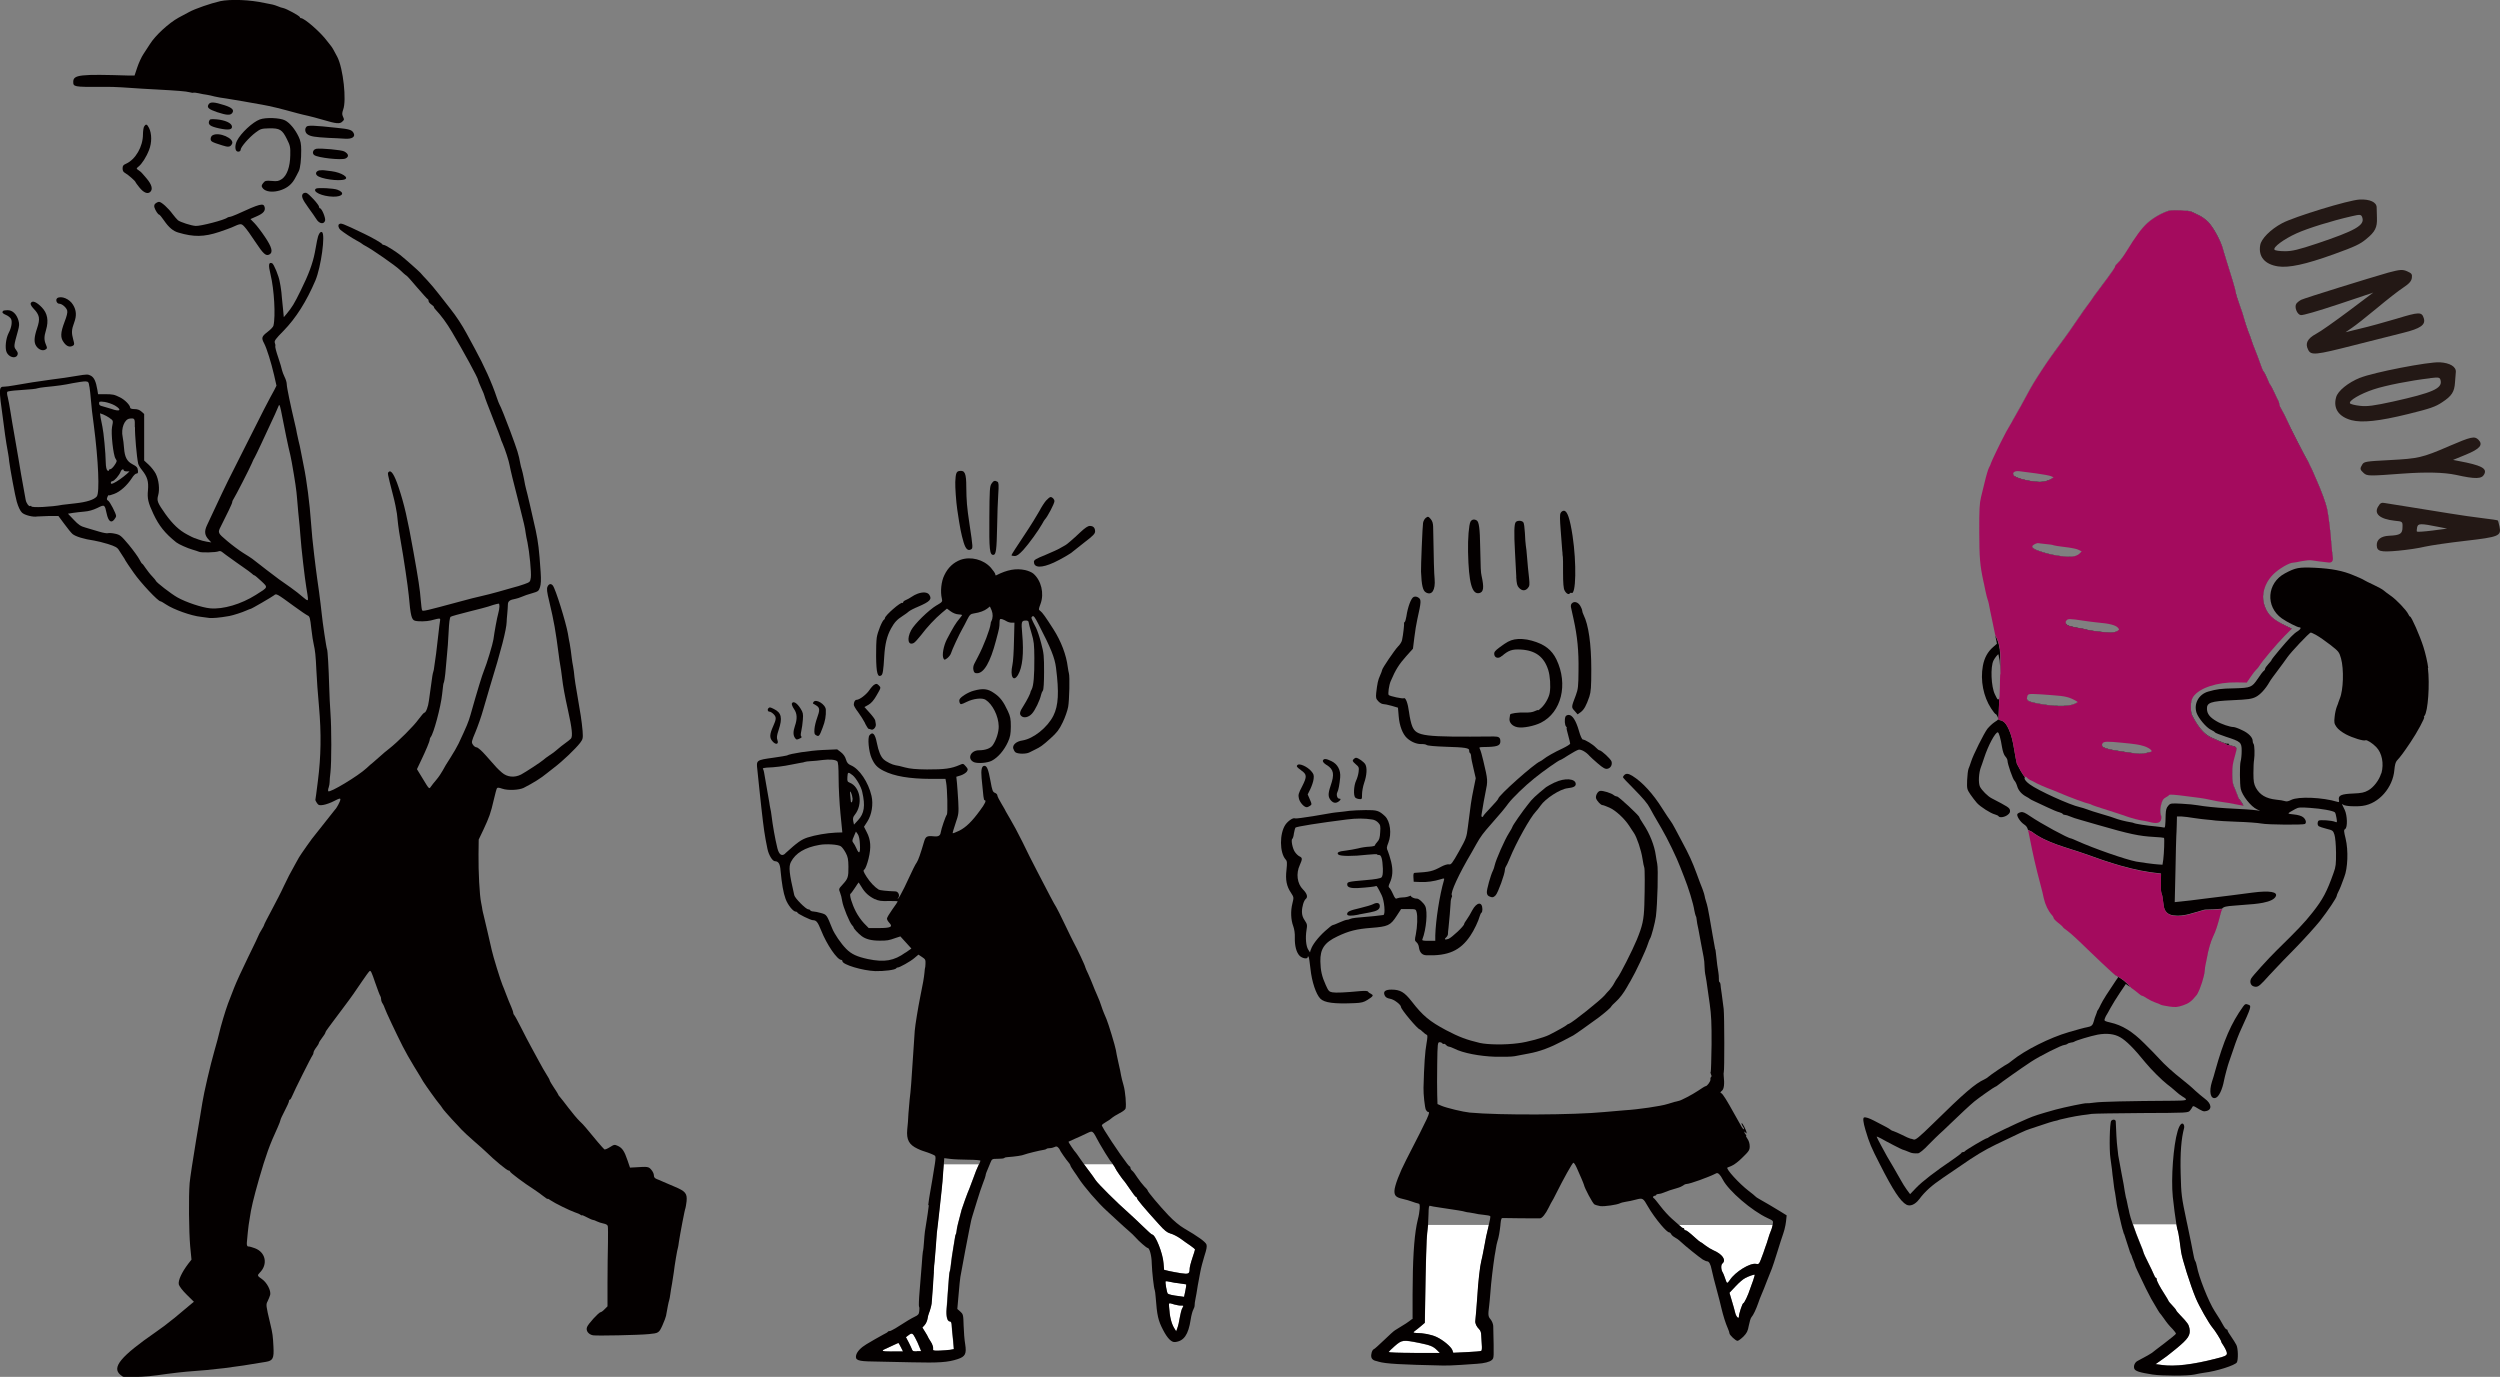 <?xml version="1.0" encoding="UTF-8"?>
<svg id="_レイヤー_2" data-name="レイヤー 2" xmlns="http://www.w3.org/2000/svg" viewBox="0 0 270 148.7">
  <rect x="0" y="0" width="270" height="148.7" fill="#808080" stroke="none"/>
  <defs>
    <style>
      .cls-1 {
        fill: #231815;
      }

      .cls-1, .cls-2, .cls-3, .cls-4, .cls-5 {
        stroke-width: 0px;
      }

      .cls-2 {
        fill: none;
      }

      .cls-3 {
        fill: #040000;
      }

      .cls-4 {
        fill: #fff;
      }

      .cls-5 {
        fill: #a40b5e;
      }
    </style>
  </defs>
  <g id="_レイヤー_1-2" data-name="レイヤー 1">
    <g>
      <g>
        <path class="cls-3" d="m23.74.14c-.95.21-2.69.81-3.3,1.15-.35.19-.86.46-1.14.61-1.06.58-2.52,1.92-3.1,2.85-.17.28-.5.77-.71,1.09-.21.31-.51.97-.67,1.45l-.29.87h-.56c-5.36-.17-6.06-.09-6.06.68,0,.53.08.56,2.96.54.83-.01,1.84.01,2.26.05,2.16.15,2.59.17,3.71.23,2.24.12,3.27.2,3.63.3.19.06.38.08.42.05.05-.02.29,0,.56.06.26.06.64.14.86.16.22.03.6.12.86.19s.83.16,1.28.22c.45.07,1.25.2,1.8.3.54.09,1.46.27,2.03.36.96.17,1.98.42,3.83.93.38.1.9.23,1.16.28s1.01.26,1.68.45c1.37.41,1.76.44,2.02.17.22-.21.22-.2.06-.56-.1-.22-.09-.38.03-.73.38-.99.01-4.43-.63-5.69-.34-.65-.59-1.1-.68-1.18-.03-.03-.21-.27-.41-.52-.68-.94-2.46-2.49-2.83-2.49-.07,0-.12-.05-.12-.1,0-.13-1.45-.92-1.8-.99-.13-.02-.38-.1-.58-.19-.19-.08-.45-.16-.58-.19s-.49-.09-.81-.16c-1.61-.36-3.72-.44-4.87-.2Z"/>
        <path class="cls-3" d="m22.54,11.25c-.23.36-.03.54.9.86,1.04.34,1.41.36,1.62.12.28-.34.02-.6-.82-.87-1.09-.35-1.53-.38-1.7-.1Z"/>
        <path class="cls-3" d="m28.06,12.9c-.77.28-2.06,1.48-2.47,2.31-.21.42-.22.92-.05,1.09.15.15.45.07.45-.13,0-.29.92-1.34,1.63-1.87.52-.39.63-.42,1.46-.44,1.14-.02,1.4.14,1.91,1.17.35.7.38.86.36,1.73-.02,1.26-.36,2.19-.9,2.57-.35.23-.5.27-1.1.21-.64-.05-.72-.03-.93.23-.17.22-.2.34-.09.49.45.74,2.28.5,3.12-.42.27-.29.38-.49.82-1.36.16-.31.27-1.26.26-2.27,0-.66-.07-1.01-.28-1.45-.38-.8-.96-1.5-1.47-1.76-.54-.28-2.09-.34-2.72-.1Z"/>
        <path class="cls-3" d="m22.58,13.08c-.12.39.12.57,1.06.78,1.03.22,1.47.16,1.41-.22-.05-.36-.75-.67-1.66-.75-.67-.05-.73-.03-.81.2Z"/>
        <path class="cls-3" d="m15.56,13.66c-.06.13-.12.51-.12.85,0,1.32-.8,2.71-1.82,3.17-.31.13-.38.23-.38.51,0,.26.08.39.28.5.31.17,1.11.87,1.11.97,0,.03.19.3.42.58.45.56.87.74,1.15.51.34-.28.21-.8-.37-1.48-.31-.37-.6-.7-.67-.74-.06-.05-.2-.14-.29-.21-.15-.1-.14-.15.08-.32.37-.29.85-1.03,1.15-1.81.31-.78.3-1.77-.01-2.38-.21-.42-.35-.45-.52-.14Z"/>
        <path class="cls-3" d="m33.1,13.69c-.22.22-.16.65.13.83.32.22.79.29,2.23.37.64.02,1.44.07,1.77.09.78.06,1.18-.2.96-.61-.19-.35-.45-.43-1.87-.57-2.39-.26-3.06-.28-3.22-.12Z"/>
        <path class="cls-3" d="m22.96,14.61c-.12.06-.21.23-.21.38,0,.29.1.35,1.25.71.67.22.87.19,1.06-.16.3-.57-1.41-1.33-2.1-.93Z"/>
        <path class="cls-3" d="m34.15,16.08c-.34.05-.48.48-.21.67.39.29,2.93.57,3.37.37.41-.19.35-.51-.14-.77-.3-.16-2.47-.36-3.03-.28Z"/>
        <path class="cls-3" d="m34.54,18.39c-.38.06-.53.34-.3.56.37.37,2.35.65,2.98.43.54-.2-.35-.75-1.41-.89-.38-.05-.74-.09-.81-.1-.07-.02-.28-.01-.45.01Z"/>
        <path class="cls-3" d="m34.13,20.37c-.46.32.66.85,1.86.87,1.03.02,1.31-.43.45-.75-.42-.16-2.11-.24-2.31-.12Z"/>
        <path class="cls-3" d="m32.71,20.93c-.2.24-.06.6.61,1.52.34.46.72,1.01.85,1.22.31.51.82.59.94.15.07-.29-.36-1.33-.56-1.33-.06,0-.09-.07-.09-.15,0-.22-1.11-1.44-1.38-1.51-.13-.03-.29.01-.37.1Z"/>
        <path class="cls-3" d="m16.78,21.97c-.12.12-.15.28-.1.44.1.32.39.77.51.77.05,0,.29.29.53.64.5.73.97,1.14,1.55,1.3,1.65.49,2.75.48,4.41-.07.6-.21,1.21-.42,1.33-.48,1.01-.46,1.04-.46,1.4-.07.19.2.71.92,1.15,1.6.88,1.33,1.16,1.59,1.54,1.38.41-.22.27-.78-.49-1.9-.37-.56-.88-1.22-1.12-1.47l-.44-.45.7-.31c.71-.31.93-.59.83-.99-.13-.46-.48-.37-3.01.79-.32.14-.67.27-.75.27-.09,0-.21.05-.28.09-.26.24-2.9.93-3.41.89-.5-.03-1.67-.42-1.91-.61-.13-.12-.38-.41-.57-.66-.48-.66-1.22-1.33-1.47-1.33-.1,0-.29.08-.39.19Z"/>
        <path class="cls-3" d="m36.63,24.19c-.15.14-.08.44.13.63.34.29,1.21.86,1.76,1.16.29.15.54.31.58.35s.19.14.35.22c.72.37,3.25,2.13,3.74,2.6.3.29.61.57.7.61s.61.64,1.18,1.31c.58.67,1.08,1.23,1.14,1.25.05.02.08.12.08.21,0,.08.13.24.29.35s.29.23.29.29.09.2.21.31c.59.63,1.15,1.39,1.73,2.37,1.23,2.06,2.82,4.99,2.82,5.18,0,.07.16.46.35.88.2.42.35.81.35.87,0,.07.39,1.1.87,2.31s.87,2.23.87,2.26c0,.05.09.29.22.57.27.63.68,1.89.75,2.34.03.19.17.79.3,1.33.14.54.32,1.28.41,1.62s.27,1.08.41,1.62c.39,1.53.56,2.23.61,2.72.03.26.13.72.2,1.04.21,1.02.43,3.27.36,3.78-.07.48-.09.5-.71.72-.35.13-.89.29-1.22.37-.31.08-1.04.29-1.62.46-.57.16-1.38.37-1.8.46s-1.46.35-2.32.59c-3.74,1.01-4,1.07-4.07.94-.05-.08-.1-.58-.15-1.12-.08-1.11-.27-2.31-.78-5.16-.67-3.76-1.01-5.19-1.61-7-.46-1.37-.81-1.91-1.07-1.66-.14.14-.16.06.46,2.48.2.74.38,1.66.43,2.03.03.37.09.9.13,1.19.02.29.16,1.09.28,1.8.3,1.65.78,4.88.87,5.86.19,2.17.3,2.61.67,2.71.38.1,1.24.08,1.7-.03,1.08-.28,1.06-.28,1,.07-.03.19-.12.87-.19,1.54s-.17,1.55-.23,1.97-.14,1.01-.19,1.33c-.03.31-.09.61-.12.65-.02.05-.07.26-.1.46-.09.58-.29,2.06-.37,2.66-.07.61-.32,1.28-.49,1.28-.06,0-.35.34-.64.73-.5.71-2.21,2.41-3.15,3.15-.26.19-.66.53-.92.77s-.61.54-.8.7c-.2.15-.51.43-.72.63-.92.86-4.02,2.72-4.15,2.5-.03-.06-.02-.24.05-.41.06-.17.1-.43.1-.57s.03-.63.09-1.07c.12-1.07.12-4.77,0-6.38-.05-.71-.12-2.03-.14-2.96-.05-1.87-.16-3.83-.23-3.94s-.49-2.93-.58-3.88c-.05-.45-.17-1.52-.29-2.38-.13-.86-.28-2.01-.35-2.55-.06-.54-.14-1.17-.17-1.39-.12-.9-.3-2.77-.35-3.59-.12-1.81-.46-4.5-.78-6.02-.12-.61-.27-1.34-.32-1.63s-.15-.75-.23-1.04c-.07-.29-.15-.68-.19-.87-.02-.2-.13-.66-.22-1.04-.45-1.9-.87-3.9-.87-4.22,0-.2-.1-.54-.23-.79-.12-.24-.24-.57-.28-.73-.02-.16-.21-.78-.41-1.38-.21-.6-.35-1.15-.32-1.22s.01-.23-.05-.37c-.07-.21.08-.42.93-1.28,1.36-1.39,2.49-3.19,3.46-5.46.6-1.44,1.09-4.97.71-5.21-.2-.12-.42.26-.54.93-.06.32-.17.9-.24,1.29-.23,1.17-.67,2.37-1.51,4.06-.74,1.51-.93,1.81-1.58,2.6l-.26.3-.07-.75c-.05-.42-.1-1.04-.14-1.39-.02-.35-.07-.77-.1-.93-.02-.16-.07-.48-.12-.7-.09-.64-.65-1.98-.83-2.05-.38-.15-.43.16-.17,1.22.39,1.59.56,4.51.31,5.53-.03.13-.32.43-.64.67-.64.49-.68.65-.36,1.24.29.56.75,2.04,1.07,3.41l.26,1.15-.24.48c-.14.26-.32.6-.42.77-.2.35-.73,1.38-2.86,5.62-.89,1.79-1.67,3.33-1.72,3.42-.2.38-.95,1.98-1.46,3.07-.3.64-.66,1.41-.81,1.73-.3.64-.26,1.07.2,1.55l.27.29-.5-.08c-.28-.05-.68-.15-.9-.24s-.43-.16-.45-.16c-.03,0-.38-.17-.77-.38-.86-.46-1.54-1.11-2.31-2.17-.89-1.26-.97-1.46-.81-2.05.19-.65.07-1.69-.26-2.34-.14-.27-.48-.71-.75-.96l-.5-.46v-5.03s-.29-.26-.29-.26c-.21-.19-.45-.27-.77-.27-.27,0-.45-.06-.45-.14,0-.28-.57-.86-1.09-1.12-.66-.32-.74-.34-1.66-.35h-.72s-.07-.45-.07-.45c-.16-.93-.35-1.34-.7-1.54-.32-.17-.43-.17-1.57.02-.67.12-1.84.29-2.61.38-1.41.19-2.92.42-4.17.65-.38.07-.85.13-1.02.13-.58-.01-.59.2-.13,3.47.1.73.21,1.52.23,1.74.05.38.21,1.4.35,2.14.03.19.08.5.09.7.08.71.66,3.85.82,4.37.17.58.37,1,.57,1.19.28.27,1.22.5,1.63.41.07-.01.6-.03,1.21-.05h1.09s.64.86.64.86c.35.48.74.96.88,1.08.32.27,1.25.56,2.33.71.32.05,1.01.22,1.52.38.75.24,1,.37,1.16.65.13.19.31.48.42.65.12.16.24.38.29.48s.45.7.9,1.33c.75,1.08,2.62,3.07,2.88,3.07.06,0,.32.15.6.34.81.54,2.71,1.23,3.79,1.34.28.03.68.08.9.12.36.03,1.06-.02,2.14-.21.42-.08,1.38-.38,1.88-.61.2-.09.38-.16.42-.16.1,0,2.33-1.3,2.54-1.47.24-.21.27-.2,2.14,1.17.68.5,1.36.96,1.5,1.02.21.09.26.29.38,1.4.08.72.2,1.48.26,1.7.15.65.22,1.24.29,2.84.03.82.16,2.57.28,3.88.26,2.92.22,5.4-.12,8.05-.13,1.08-.26,1.99-.27,2.03s.07.2.17.35c.17.24.26.27.7.2.28-.05.8-.23,1.17-.43.56-.29.66-.31.66-.15,0,.17-.41.95-.58,1.09-.03.03-.53.66-1.1,1.39s-1.07,1.36-1.1,1.39c-.12.09-1.55,2.12-1.69,2.38-.07.13-.24.44-.39.7-.52.92-.89,1.63-1.29,2.49-.21.48-.78,1.57-1.23,2.42-.46.86-.85,1.61-.85,1.66,0,.06-.13.3-.29.56s-.29.5-.29.53c0,.05-.52,1.12-1.15,2.41-.63,1.28-1.31,2.77-1.52,3.32s-.5,1.3-.65,1.68c-.29.77-.81,2.53-.97,3.25-.05.26-.28,1.09-.5,1.86-.44,1.52-1.15,4.59-1.3,5.57-.02.19-.34,2.03-.68,4.08s-.66,4.14-.7,4.64c-.12,1.41-.08,5.29.06,6.84l.14,1.43-.34.43c-.72.95-1.12,1.82-1.03,2.25.05.19.39.65.85,1.1l.78.77-.26.21c-.32.26-1.4,1.17-1.59,1.33-.07.07-.36.3-.65.52s-.58.45-.66.52c-.08.06-.51.37-.97.7-3.78,2.62-4.77,3.81-3.81,4.61.32.28.41.29,1.47.24,1.39-.05,1.81-.09,3.57-.34.77-.1,1.7-.21,2.09-.24,3.07-.22,5-.45,8.58-1.06.77-.13.89-.37.82-1.66-.06-1.15-.08-1.36-.35-2.49-.46-1.94-.48-2.03-.27-2.41.1-.21.22-.51.27-.68.1-.46-.35-1.32-.89-1.7-.51-.35-.53-.39-.23-.7.89-.89.64-2.19-.53-2.63-.3-.12-.63-.2-.7-.19-.13.02-.2-.15-.17-.44.05-.59.15-1.63.19-1.86.03-.16.08-.5.12-.75.14-1.04.41-2.16,1-4.23.74-2.57,1.14-3.68,2.02-5.59.16-.36.3-.72.3-.79s.21-.52.46-1c.26-.49.46-.95.46-1.04s.05-.16.1-.16.16-.17.24-.38c.2-.52,2.09-4.29,2.21-4.42.06-.07.1-.2.1-.29s.13-.34.29-.54.29-.43.29-.49c0-.05.15-.3.35-.56.19-.24.35-.5.35-.56s.14-.29.32-.52c.17-.22.39-.52.49-.66s.57-.77,1.04-1.39c.48-.64,1-1.34,1.16-1.58s.59-.87.96-1.4c.36-.54.73-1.04.81-1.1.12-.09.24.19.59,1.23.26.74.5,1.4.56,1.46.05.07.09.22.09.36,0,.13.07.34.16.46.08.13.2.36.24.52.1.32,1.22,2.7,1.94,4.12.26.51.81,1.5,1.24,2.19.42.68.86,1.4.96,1.59.24.39,1.51,2.17,1.74,2.42.09.09.24.31.35.48s.56.68,1,1.16.93,1,1.08,1.16c.15.17.75.72,1.32,1.22.58.5,1.15,1.01,1.29,1.15.89.88,2.28,2.03,2.46,2.03.08,0,.14.05.14.1,0,.12,1.59,1.3,2.55,1.91.29.19.74.51,1.02.73.27.22.49.36.49.32,0-.05.14.02.32.15.46.32,2.1,1.12,2.63,1.3.26.08.53.2.61.27.07.06.14.08.14.05,0-.05.24.06.53.21.3.16.6.29.67.29s.27.07.43.16c.16.08.49.19.71.23.26.05.44.15.46.28.03.1.03.93.02,1.82-.02.89-.05,2.79-.05,4.23v2.61s-.31.31-.31.31c-.17.19-.37.32-.43.32-.19,0-1.36,1.28-1.47,1.61-.15.39.14.79.64.89.39.07,4.94-.02,6.04-.13,1.06-.1,1.09-.13,1.47-.96.19-.43.36-.88.38-1.01.13-.74.28-1.53.34-1.68.03-.09.09-.38.12-.64.03-.26.12-.78.19-1.16s.15-.93.19-1.22c.07-.67.39-2.57.45-2.67.01-.03.07-.31.1-.61.12-.81.64-3.56.71-3.66.02-.06.08-.38.12-.73.08-.85-.12-1.09-1.29-1.58-.51-.22-1.07-.46-1.26-.54-.19-.09-.49-.22-.66-.28-.23-.09-.32-.2-.32-.41,0-.16-.13-.43-.28-.6-.29-.34-.37-.35-1.74-.26l-.56.03-.27-.79c-.34-1-.56-1.32-1.03-1.55-.37-.17-.41-.16-.87.13-.27.17-.53.28-.6.24-.06-.05-.37-.39-.71-.79-1.26-1.53-1.55-1.88-1.97-2.27-.24-.23-.77-.86-1.18-1.4-.41-.54-.83-1.08-.93-1.19-.1-.1-.19-.22-.19-.27,0-.03-.21-.37-.46-.74s-.46-.73-.46-.78c0-.06-.15-.35-.35-.65-.19-.29-.53-.9-.78-1.36-.24-.46-.64-1.18-.87-1.6-.24-.43-.73-1.37-1.09-2.09s-.7-1.33-.75-1.37-.1-.14-.1-.23-.1-.38-.22-.66c-.13-.27-.36-.86-.53-1.3-.17-.45-.35-.92-.41-1.04-.21-.49-1.03-3.15-1.16-3.77-.15-.71-.78-3.37-.89-3.83-.05-.16-.09-.39-.12-.52-.01-.13-.08-.49-.14-.79-.17-.79-.3-3.34-.28-5.22l.02-1.59.52-1.09c.61-1.31.78-1.76,1.11-3.21.14-.6.29-1.17.34-1.24.06-.09.21-.08.58.05.6.21,1.8.15,2.3-.09,1.06-.54,1.86-1.04,2.54-1.6.2-.16.53-.42.74-.58.95-.72,2.32-2.03,2.83-2.69.3-.41.31-.48.26-1.28-.09-1.04-.26-2.12-.53-3.63-.19-1.02-.35-2.08-.41-2.78-.01-.13-.06-.39-.09-.58-.05-.2-.1-.58-.14-.87-.07-.63-.14-1.1-.22-1.57-.05-.2-.13-.68-.2-1.1-.21-1.19-1.34-4.85-1.63-5.18-.19-.23-.43-.19-.57.13-.1.22-.07.54.19,1.6.52,2.2.68,3.11,1.04,5.89.03.29.08.6.1.7.08.44.21,1.29.24,1.63.1.9.3,1.99.64,3.51.44,1.97.53,2.84.32,3.08-.08.09-.36.31-.61.49s-.64.48-.86.68c-.22.2-.6.49-.87.65-.26.17-.54.38-.64.48-.2.19-1.92,1.32-2.41,1.58-.71.36-1.5.28-2.06-.21-.5-.44-.54-.48-1.72-1.83-.46-.53-.89-.9-1.02-.9-.12,0-.3-.13-.39-.28-.19-.27-.16-.35.28-1.4.26-.63.63-1.68.82-2.37.19-.67.53-1.83.75-2.56,1.19-3.86,1.77-6.13,1.79-6.96,0-.09.02-.46.06-.81s.06-.81.07-1.02c0-.38.19-.53.83-.64.15-.02.45-.13.67-.22.22-.1.73-.28,1.11-.38.66-.19.72-.23.86-.65.1-.31.13-.79.07-1.63-.17-2.52-.26-3.18-.53-4.5-.42-1.88-.93-4.1-1.04-4.46-.06-.2-.16-.68-.23-1.1-.08-.42-.19-.88-.24-1.04-.05-.16-.13-.42-.15-.58-.2-1.1-.28-1.34-1.11-3.59-.41-1.11-1.04-2.69-1.15-2.84-.05-.07-.17-.41-.29-.75-.51-1.55-1.38-3.47-2.4-5.33-.26-.48-.64-1.18-.85-1.57-.52-.96-1.1-1.84-1.76-2.68-.31-.39-.88-1.11-1.26-1.61-.38-.49-.93-1.15-1.22-1.45s-.63-.67-.75-.82c-.2-.22-1.69-1.54-2.2-1.94-.53-.42-1.59-1.07-1.73-1.07-.09,0-.19-.05-.21-.1-.03-.1-1.08-.71-1.95-1.12-2.4-1.15-2.52-1.19-2.7-1.01Zm-26.97,17.57c.05.29.12.95.16,1.45.03.5.17,1.72.31,2.7.5,3.85.65,7.32.32,7.71-.29.35-1.1.61-2.32.74-.67.07-1.3.15-1.39.16-1.15.23-3.36.34-3.36.16,0-.06-.05-.07-.1-.03-.15.09-.44-.29-.51-.68-.06-.37-.19-1.06-.5-2.78-.1-.58-.23-1.33-.28-1.68-.06-.35-.24-1.43-.41-2.38-.17-.96-.38-2.18-.46-2.72s-.21-1.22-.28-1.5c-.08-.28-.1-.54-.05-.6.05-.05.57-.13,1.14-.16,1.51-.1,1.95-.15,2.14-.22.09-.03.44-.09.75-.12,1.43-.14,2.09-.23,3.04-.43.56-.1,1.17-.2,1.37-.19.32.02.35.07.42.57Zm2.74,2.03c.81.48.58.72-.37.37-.31-.1-.75-.23-.95-.28-.28-.06-.38-.14-.38-.31,0-.22.05-.23.6-.16.32.05.82.22,1.1.38Zm18.54,3.49c.1.46.2.9.21.99.02.08.07.27.1.43.07.27.14.59.26,1.22.37,2.09.51,3.06.57,3.88.05.54.1,1.22.13,1.51.15,1.39.17,1.75.24,2.61.07,1.14.48,4.64.63,5.51.21,1.26.22,1.39.12,1.39-.06,0-.26-.13-.43-.29-.32-.29-.97-.79-1.38-1.08-1.03-.71-1.46-1.02-2.61-1.91-.73-.56-1.41-1.09-1.52-1.18-.12-.09-.56-.38-.99-.64-.43-.27-1.21-.85-1.74-1.3-1.02-.86-1.03-.89-.68-1.57.66-1.3,1.23-2.48,1.23-2.61,0-.09.07-.26.16-.38.2-.3,1.7-3.22,1.96-3.83.1-.26.24-.54.31-.64.06-.09.37-.75.7-1.45.32-.71.7-1.48.81-1.74.41-.85,1.02-2.2,1.1-2.43.07-.16.17.21.36,1.22.15.8.36,1.83.46,2.3Zm-19.12-2.14c.42.28.42.27.28.97-.13.67.13,3.04.37,3.41.19.28.17.31-.1.72-.15.23-.36.43-.45.43s-.17.06-.17.13c0,.09-.05.09-.16,0-.09-.08-.16-.39-.17-.86-.01-.99-.23-3.28-.36-3.85-.06-.26-.14-.68-.19-.96l-.07-.49.34.12c.17.07.5.24.7.38Zm2.76.99c-.03.79.19,3.25.34,3.93.03.15.21.46.41.7.59.74.73,1.23.65,2.18-.09.89.02,1.36.58,2.55.61,1.3,1.25,2.1,2.47,3.08.24.2,1.22.64,1.76.79.29.08.6.19.7.23.22.12,1.84.08,2.12-.05.14-.06.29-.01.46.14.14.12.52.39.83.61.32.22.6.43.64.46s.37.27.74.52c.38.26.79.56.9.66.12.12.24.21.3.21.05,0,.37.28.73.61.75.71.79.64-.58,1.5-1.58,1-3.54,1.58-4.93,1.45-.89-.08-2.62-.66-3.54-1.18-.68-.38-2.33-1.66-2.33-1.8,0-.03-.17-.24-.38-.46-.22-.22-.53-.63-.72-.9-.17-.27-.35-.49-.39-.49-.03,0-.16-.21-.29-.46-.12-.24-.63-.95-1.12-1.55-.86-1.02-.96-1.1-1.5-1.22-.31-.07-.65-.09-.75-.06-.09.05-.53-.03-.96-.16s-1.08-.31-1.45-.43c-.56-.15-.79-.31-1.3-.85l-.63-.66.54-.09c.3-.05.86-.1,1.24-.14.45-.03.94-.17,1.39-.39.79-.39.8-.39,1.01.6.17.82.48,1.08.81.66.12-.14.21-.31.21-.39,0-.26-.67-1.55-.86-1.66-.15-.08-.17-.16-.08-.39.06-.15.12-.24.12-.2.01.06.28-.01.61-.14.66-.24,1.41-.93,1.91-1.7.17-.28.39-.5.51-.5.14,0,.17-.08.15-.3-.03-.36-.12-.45-.64-.73-.54-.29-.79-.75-.86-1.69-.03-.45-.1-1-.15-1.22-.2-.93.19-1.92.75-1.99.56-.07.58-.02.56.93Zm-1.22,4.66c0,.06.14.12.31.12h.32l-.29.27c-.44.39-1.07.83-1.41.99-.27.12-.32.1-.32-.03,0-.09.07-.17.16-.17.2,0,.74-.63.89-1.01.09-.27.34-.37.34-.15Zm40.58,14.69c0,.19-.06.52-.13.77-.13.45-.41,1.98-.52,2.81-.06.45-.73,2.68-1.02,3.36-.19.45-.71,2.14-1.46,4.8-.22.77-.39,1.18-1.28,3.08-.15.31-.54,1-.87,1.51-.34.51-.72,1.15-.85,1.41-.14.26-.44.71-.68.99s-.52.63-.61.77c-.17.26-.19.23-.83-.83l-.66-1.08.38-.8c.58-1.21,1-2.2,1-2.39,0-.09.05-.21.1-.27.31-.34,1.1-3.27,1.24-4.64.1-.99.14-1.21.2-1.3.03-.05.09-.46.14-.9.03-.45.12-1.3.17-1.89.07-.59.15-1.76.19-2.61.05-1.07.12-1.57.22-1.66.09-.06.99-.31,1.99-.56s1.94-.49,2.06-.54c.22-.09.94-.3,1.14-.32.05-.01.08.13.08.3Z"/>
        <path class="cls-3" d="m6.18,32.21c-.21.14-.06.59.21.59.31,0,.79.42.87.75.05.19-.05.6-.28,1.19-.46,1.21-.48,1.74-.07,2.27.31.42.65.52.99.31.14-.09.14-.19.01-.64-.2-.73-.19-1.07.1-1.84.28-.75.24-1.33-.12-1.92-.38-.64-1.26-1.01-1.72-.72Z"/>
        <path class="cls-3" d="m3.31,32.75c-.03.1.07.32.28.54.7.73.77,1.11.41,2.18-.32.95-.35,1.51-.09,1.9s.7.57,1,.38c.2-.13.2-.17.05-.53-.21-.5-.21-.86.01-1.58.3-1,.16-1.8-.44-2.43-.58-.61-1.07-.81-1.21-.46Z"/>
        <path class="cls-3" d="m.34,33.58c-.16.15-.07.28.32.44.22.09.45.28.53.42.15.3.06.94-.26,1.53-.3.59-.41,1.6-.22,2.06.23.54.94.75,1.16.34.09-.19.07-.3-.13-.57-.27-.36-.26-.43.19-2.04.16-.57.17-.78.06-1.16-.2-.68-.64-1.1-1.16-1.1-.23,0-.46.03-.5.08Z"/>
      </g>
      <g>
        <path class="cls-2" d="m92.73,95.29s-.2.26-.41.58c-.21.31-.42.6-.48.64-.14.09.15,1.09.58,1.92.2.41.6.97.88,1.26l.51.52h1.09c1.29,0,1.54-.13,1.14-.56-.14-.15-.26-.36-.26-.46s.27-.54.58-.99c.32-.44.58-.82.58-.86,0-.05-.44-.06-.99-.05-.79.02-1.07-.01-1.47-.21-.66-.32-1.1-.72-1.45-1.32-.16-.27-.3-.49-.31-.49Z"/>
        <path class="cls-2" d="m116.21,124.51s.24.31.45.64c.11.15.26.36.42.59h3.13c-.13-.18-.26-.36-.31-.41-.03-.03-.27-.39-.52-.81-.24-.42-.52-.86-.59-.99-.08-.13-.22-.39-.32-.58-.09-.2-.24-.44-.32-.56-.21-.24-.26-.24-.89.07-.29.15-.81.38-1.16.53-.35.15-.66.29-.68.31-.03.03.66,1.08.81,1.21Z"/>
        <path class="cls-2" d="m91.81,85.85c.03.31.07.64.07.72s.05.12.1.08c.05-.03.09-.2.09-.37-.01-.17-.08-.48-.17-.66q-.16-.34-.09.23Z"/>
        <path class="cls-2" d="m114.46,124.21s-.08-.14-.17-.23c-.13-.13-.22-.14-.39-.05-.13.06-.35.12-.51.12-.15,0-.31.03-.36.08-.03.05-.16.09-.28.1-.49.07-1.84.41-2.1.51-.23.1-1,.22-1.83.28-.14,0-.29.05-.34.09-.05.06-.36.09-.71.09-.6,0-.63.01-.8.43-.01.03-.03.07-.04.1h8.6s-.07-.09-.1-.13c-.27-.29-.96-1.31-.96-1.39Z"/>
        <path class="cls-2" d="m92.49,91.62c.29.7.44.53.38-.42-.02-.54-.1-.93-.23-1.11l-.2-.28-.22.51c-.2.43-.2.53-.07.68.08.1.23.37.34.61Z"/>
        <path class="cls-2" d="m91.76,84.5c1.17.45,1.47,2.35.56,3.49-.19.22-.22.38-.16.67l.08.38.44-.48c.67-.72.8-1.55.45-3.06-.12-.54-.66-1.48-1.03-1.79-.49-.38-.53-.37-.57.16-.02.44,0,.52.23.61Z"/>
        <path class="cls-2" d="m97.24,101.1l-.52.17c-.74.27-.9.29-1.72.29-.88,0-1.51-.16-1.95-.5-.38-.29-.86-.81-.86-.93,0-.05-.07-.15-.16-.23-.27-.27-.97-1.99-1.07-2.6-.05-.31-.15-.73-.24-.95-.15-.36-.14-.39.28-.85.58-.63.64-.8.63-1.94-.01-.79-.06-1.06-.29-1.48-.16-.3-.39-.61-.53-.71-.29-.2-1.58-.29-2.32-.15-1.57.28-2.59.89-3.07,1.84-.27.52-.19,1.25.36,3.59.07.32,1.25,1.52,1.5,1.52.09,0,.2.05.23.12.03.06.19.12.34.12.14,0,.52.08.83.17.6.17.6.19,1.18,1.62.26.64.96,1.67,1.53,2.25.58.58,1.16.85,2.35,1.1,1.79.37,2.81.2,4.06-.71l.64-.45-.6-.66-.59-.65Z"/>
        <path class="cls-2" d="m105.88,125.36s-.59-.1-1.31-.1c-.72-.01-1.6-.05-1.96-.09l-.64-.08-.05.66h3.81c.09-.19.15-.34.15-.38Z"/>
        <path class="cls-2" d="m90.28,89.93l.7-.02-.2-2.03c-.1-1.11-.2-2.82-.2-3.78-.01-1.29-.05-1.79-.16-1.88-.21-.17-.83-.22-1.59-.13-.35.05-.89.1-1.22.12-.31.01-.63.06-.7.09-.06.03-.24.08-.41.09-.16.02-.63.12-1.04.2-.8.17-1.82.3-2.63.32-.27.01-.46.06-.43.12.03.05.08.21.12.35.09.48.5,2.81.57,3.27.03.24.08.56.12.7s.08.45.12.71c.13,1.09.38,2.52.64,3.57.17.68.48.89.85.56,1.34-1.22,1.73-1.48,2.41-1.72.85-.28,2.05-.49,3.06-.53Z"/>
        <path class="cls-4" d="m97.03,145.04s-.23.1-.49.22c-.26.13-.54.26-.64.3-.85.35-.78.41.44.41h1.18l-.23-.46c-.13-.26-.24-.46-.27-.46Z"/>
        <path class="cls-4" d="m117.59,126.43c.29.38.61.83.73,1.02.23.37,2.37,2.49,3.52,3.5.43.38,1.17,1.08,1.63,1.53.48.46.9.85.96.85.35,0,1.16,2.03,1.23,3.1l.06.71.53.13c.3.07.88.17,1.3.24.81.13.93.07.93-.48,0-.16.13-.68.29-1.15.16-.46.29-.89.29-.93,0-.05-.22-.23-.49-.42-.28-.19-.77-.52-1.09-.77-.32-.23-.8-.48-1.07-.54-.36-.1-.64-.32-1.22-.97-1.59-1.75-2.4-2.72-2.4-2.85,0-.07-.05-.13-.1-.13s-.35-.38-.66-.85c-.31-.45-.59-.86-.64-.89-.1-.09-.92-1.26-.92-1.33,0-.04-.13-.25-.28-.46h-3.13c.17.24.36.49.51.69Z"/>
        <path class="cls-4" d="m98.86,144.52c-.29-.56-.38-.59-.74-.31l-.28.21.3.57c.16.31.32.66.36.77.05.16.17.21.52.19h.46s-.2-.49-.2-.49c-.09-.26-.29-.67-.43-.93Z"/>
        <path class="cls-4" d="m127.54,141c-.15.01-.48-.05-.73-.12-.61-.19-.59-.2-.56.23.07,1.12.26,1.86.6,2.4l.17.27.1-.27c.14-.37.2-.63.32-1.37.06-.34.16-.72.22-.83.16-.3.15-.34-.14-.31Z"/>
        <path class="cls-4" d="m100.15,142.48c-.05.22-.19.51-.31.65l-.24.26.3.48c.16.26.3.5.3.53s.14.27.3.51c.16.26.28.58.26.73-.03.26-.01.27.72.24.42-.01.93-.06,1.14-.09l.38-.07-.07-.83c-.05-.46-.09-1-.12-1.18-.01-.2-.03-.49-.05-.67-.01-.2-.08-.31-.19-.31-.28,0-.42-.54-.35-1.38.03-.42.09-1.16.12-1.63.12-1.61.17-2.35.23-2.43.02-.03.08-.38.12-.77.03-.37.15-1.18.26-1.79.09-.6.19-1.16.2-1.22.01-.07.05-.17.08-.23.03-.07.07-.24.08-.41.02-.24.16-.82.53-2.2.08-.29.66-1.89.83-2.26.08-.2.29-.74.46-1.22.16-.48.41-1.07.52-1.3.03-.05.05-.1.07-.14h-3.81l-.05.65c-.03.72-.13,1.73-.19,2.24s-.16,1.43-.22,2.03c-.07.6-.14,1.29-.17,1.51-.09.6-.15,1.21-.23,2.49-.05.64-.1,1.34-.13,1.57-.03.22-.08.74-.09,1.16-.03.7-.21,3.15-.24,3.42-.02.21-.19.81-.29,1.04-.06.13-.13.42-.16.64Z"/>
        <path class="cls-4" d="m127.44,138.61c-.35-.03-.83-.12-1.07-.17-.23-.06-.45-.08-.48-.06-.07.08.13,1.23.23,1.33.1.09.5.19,1.28.28l.48.07.14-.66c.08-.35.12-.66.09-.68-.01-.01-.32-.06-.67-.1Z"/>
        <path class="cls-3" d="m104.08,58.6c.21.68.45.92.78.74.23-.13.23-.17-.16-2.77-.28-1.86-.32-2.48-.34-3.94,0-1.52-.15-1.87-.77-1.76-.3.05-.38.27-.42,1.18-.02.59.09,2.13.21,2.96.31,2.1.42,2.63.7,3.59Z"/>
        <path class="cls-3" d="m107.27,59.93c.3,0,.37-.51.42-3.07.02-1.22.07-2.77.12-3.46.07-1.02.05-1.29-.08-1.37-.28-.17-.44-.12-.65.21-.19.28-.21.68-.23,3.64-.03,3.47.03,4.05.43,4.05Z"/>
        <path class="cls-3" d="m109.58,60.05c.24,0,.46-.15.93-.65.61-.67,1.65-2.11,2.05-2.83.12-.22.24-.43.28-.46.27-.26,1.04-1.72,1.04-1.98,0-.21-.22-.45-.42-.45-.08,0-.29.17-.49.39-.19.22-.51.72-.71,1.11-.21.39-.96,1.61-1.69,2.7-.73,1.09-1.33,2.02-1.33,2.08,0,.05.15.09.34.09Z"/>
        <path class="cls-3" d="m111.67,60.7c0,.64.82.66,2.14.06.74-.34,1.89-1.01,2.03-1.17.03-.03.59-.48,1.25-.99.97-.74,1.18-.96,1.18-1.21,0-.39-.2-.59-.57-.59-.21,0-.53.22-1.01.67-.75.72-1.57,1.41-1.63,1.41-.02,0-.23.12-.48.27-.23.15-.99.5-1.67.78-1.06.43-1.25.54-1.25.77Z"/>
        <path class="cls-3" d="m101.16,65.37c-.88.53-2.4,2.02-2.76,2.7-.49.93-.32,1.69.29,1.37.12-.06.46-.44.77-.83.66-.88,1.53-1.81,2.27-2.43l.54-.45.41.3c.23.17.57.31.81.32.23.01.42.05.42.07s-.12.19-.26.36c-.44.53-.68.92-1.38,2.25-.37.72-.56,1.75-.37,2.09.09.17.13.17.42-.05.16-.13.34-.36.38-.5.1-.36.93-2.14,1.22-2.63.13-.22.37-.68.53-1.01.27-.53.37-.63.73-.68.66-.1,1.12-.28,1.44-.52l.29-.23.19.43c.15.38.14.82-.03,1.15-.05.06-.08.19-.08.29-.06.57-.75,2.39-1.36,3.54-.13.26-.31.6-.41.79-.1.2-.14.45-.09.66.06.28.14.35.39.35.74,0,1.43-1.17,2.05-3.54.38-1.43.37-1.41.38-1.94.01-.37.03-.42.28-.36.14.05.36.14.49.23.13.08.36.15.53.15h.31l-.05,1.98c-.02,1.1-.09,2.26-.17,2.59-.27,1.23.1,1.89.6,1.08.49-.81.65-2.34.46-4.43-.12-1.36-.09-1.45.43-1.45.15,0,.26.07.26.17,0,.09.14.63.31,1.18.27.89.3,1.23.31,2.7.01,1.89-.08,3-.29,3.39-.08.15-.14.28-.13.29.03.08-.36.86-.72,1.43-.44.67-.5.92-.28,1.14.27.27.8.16,1.16-.24.34-.36.86-1.45.99-2.05.03-.16.12-.36.19-.44.08-.09.13-.89.13-2.03,0-1.69-.02-2.01-.31-3.08-.17-.67-.43-1.43-.56-1.68-.57-1.11-.56-1.09-.39-1.23.13-.1.26.07.65.83,1.36,2.63,1.76,3.63,1.9,4.72.34,2.67.26,4.08-.28,5.17-.64,1.28-2.16,2.49-3.34,2.68-.66.09-1.1.48-1,.87.05.15.15.34.24.41.26.19,1.15.2,1.51.01.17-.09.44-.23.6-.3.57-.27.83-.45,1.67-1.21.71-.64.94-.94,1.32-1.73.26-.53.52-1.29.59-1.67.13-.71.19-3.33.08-3.64-.03-.09-.08-.39-.12-.66-.16-1.32-.72-2.79-1.55-4.09-.85-1.33-1.19-1.81-1.41-1.97-.21-.15-.21-.16.02-.78.41-1.11.08-2.52-.78-3.26-.16-.14-.56-.31-.88-.38-.99-.21-1.92-.05-3.14.57-.06.02-.09-.03-.09-.12,0-.09-.22-.41-.48-.71-.79-.88-2.16-1.24-3.27-.85-.75.28-1.36.83-1.75,1.66-.34.67-.45,1.79-.27,2.53.08.32.06.37-.58.74Z"/>
        <path class="cls-3" d="m95.18,72.94c.16-.1.23-.52.32-2.09.08-1.29.29-2.16.73-2.97.37-.67.65-.97,1.26-1.36.24-.15.53-.36.66-.48.12-.1.56-.34.99-.51,1.31-.56,1.55-.82,1.21-1.31-.19-.27-.67-.31-1.25-.1-.19.07-.49.22-.65.34-.17.12-.44.27-.61.34-.16.06-.3.17-.3.24,0,.08-.03.12-.07.07-.16-.15-1.9,1.37-1.9,1.65,0,.06-.03.13-.08.15-.2.08-.71,1.34-.8,1.95-.05.35-.08,1.26-.07,2.03.02,1.82.16,2.31.57,2.05Z"/>
        <path class="cls-3" d="m93.43,78.14c.16.32.34.58.39.58.05,0,.17.03.27.07.24.09.54-.27.5-.57-.03-.14-.06-.31-.06-.37-.01-.16-.3-.54-.8-1.08l-.37-.41.43-.24c.3-.17.58-.49.87-1,.5-.86.5-.85.26-1.09-.21-.21-.27-.22-.52-.07-.1.06-.34.32-.52.59-.34.49-1.06,1.03-1.37,1.03-.17,0-.3.24-.3.54,0,.1.21.46.48.81.26.35.59.88.75,1.19Z"/>
        <path class="cls-3" d="m105.74,81.03c-.93,0-1.33.95-.54,1.29.42.16,1.45.08,1.91-.16.67-.35,1.33-1.11,1.75-2.03.24-.54.3-.83.31-1.65,0-.85-.05-1.09-.32-1.68-.48-1.03-.83-1.51-1.51-1.96-.66-.46-1.18-.52-2.19-.24-.6.16-1.41.67-1.52.94-.08.2.03.51.17.51.07,0,.32-.1.59-.24.71-.36,1.69-.48,2.06-.23.75.48,1.39,1.76,1.41,2.85.02.61-.27,1.53-.65,2.06-.24.34-.8.54-1.48.54Z"/>
        <path class="cls-3" d="m88.17,76.2c.38.24.39.49.07,1.36-.13.35-.26.88-.28,1.19-.03.45,0,.57.2.67.28.15.34.09.68-.82.28-.71.38-1.3.35-1.95-.02-.58-1.1-1.24-1.34-.82-.05.07-.06.13-.05.15.02.01.19.12.37.22Z"/>
        <path class="cls-3" d="m85.85,78.41c-.2.58-.2,1.01.01,1.29.14.2.2.21.49.07.2-.08.28-.17.2-.22-.09-.06-.09-.23-.01-.6.07-.29.14-.85.17-1.23.05-.63.01-.78-.24-1.18-.39-.63-.82-.88-.95-.56-.03.08.07.36.24.6.34.49.36,1.06.09,1.83Z"/>
        <path class="cls-3" d="m83.11,76.86c.1,0,.31.13.46.29.29.31.28.51-.07,1.29-.38.85-.41,1.24-.08,1.61.36.43.72.35.54-.13-.09-.24-.07-.48.13-1.07.44-1.32.31-1.88-.51-2.28-.39-.2-.48-.21-.58-.09-.15.14-.08.38.1.38Z"/>
        <path class="cls-3" d="m100.31,130.19c-.06.48-.16,1.21-.23,1.62-.19,1.09-.22,1.34-.29,2.32-.03.48-.08.95-.12,1.04-.02.09-.08.72-.12,1.39-.05.67-.15,1.95-.23,2.84-.08.89-.1,1.66-.07,1.7.05.06.06.28.03.5-.03.34-.13.44-.48.6-.39.19-.83.45-2.1,1.26-.29.17-.57.31-.63.3-.06-.02-.14.01-.17.06-.03.06-.26.2-.48.3-.22.12-.64.35-.93.52s-.7.42-.92.54c-.6.36-1.02.8-1.11,1.19-.12.53.2.65,1.8.67.73.01,2.64.06,4.23.09,2.92.07,3.9,0,4.95-.35.81-.27.96-.57.8-1.6-.08-.45-.15-1.37-.17-2.03-.03-1.16-.05-1.22-.36-1.5l-.32-.28.14-1.58c.07-.88.16-1.72.19-1.88.31-1.74.78-4.19.93-4.93.1-.51.21-1.02.23-1.14.02-.12.1-.37.16-.58.07-.21.29-.92.49-1.59.2-.67.49-1.53.64-1.91.15-.38.28-.75.28-.83,0-.13.07-.3.47-1.25.01-.03.03-.06.04-.1.17-.42.2-.43.8-.43.35,0,.66-.03.71-.09.05-.05.2-.09.34-.09.83-.06,1.6-.17,1.83-.28.26-.1,1.61-.44,2.1-.51.12-.01.24-.06.28-.1.05-.05.21-.08.36-.08.16,0,.38-.06.51-.12.17-.09.27-.08.39.05.09.09.17.2.17.23,0,.08.7,1.1.96,1.39.04.04.07.09.1.13.06.08.09.15.09.18,0,.06.17.34.38.64.2.29.43.61.49.72.56.89,2.11,2.69,3.06,3.55.22.2.74.68,1.16,1.07.42.39.97.89,1.22,1.1.26.22.57.52.7.67.37.43,1.22,1.17,1.34,1.17.2,0,.43.83.44,1.68.03.94.23,2.7.32,2.86.03.05.07.38.1.75.15,2.02.27,2.55.81,3.58q.71,1.36,1.29,1.29c.95-.1,1.43-.79,1.68-2.41.07-.48.21-.97.29-1.1.08-.14.15-.35.14-.46,0-.13.03-.41.08-.63.05-.22.1-.51.12-.64.01-.13.08-.52.14-.87.07-.35.19-1.01.27-1.45.08-.45.29-1.23.45-1.75.22-.66.29-1.02.22-1.22-.09-.28-.92-.88-2.42-1.75-.48-.28-1.12-.81-1.68-1.4-.97-1.02-2.25-2.55-2.25-2.68,0-.05-.16-.26-.37-.45-.2-.21-.53-.64-.74-.95-.2-.32-.45-.66-.56-.74s-.19-.23-.19-.31c0-.09-.05-.16-.09-.16-.03,0-.12-.11-.26-.28-.75-.96-2.79-4.01-2.74-4.17.02-.06.22-.22.44-.34.22-.12.5-.31.63-.43.13-.12.5-.35.83-.52.34-.17.63-.39.66-.5.1-.37-.02-1.86-.22-2.53-.12-.38-.22-.85-.26-1.03-.02-.2-.16-.82-.29-1.39-.13-.58-.26-1.21-.28-1.39-.06-.38-.8-2.84-1-3.3-.06-.16-.19-.45-.27-.64-.09-.2-.22-.56-.3-.81-.07-.26-.28-.78-.45-1.16-.17-.38-.38-.88-.46-1.1-.08-.22-.3-.73-.48-1.14-.19-.39-.34-.74-.34-.78,0-.13-.9-2.05-1.25-2.67-.07-.13-.51-1.01-.96-1.96-.46-.96-.88-1.8-.93-1.86-.06-.07-.35-.6-.65-1.17-.3-.58-.93-1.77-1.39-2.67-.46-.89-1.21-2.35-1.63-3.25-.44-.89-1.02-1.97-1.29-2.41-.26-.43-.48-.81-.48-.83,0-.03-.21-.41-.46-.82-.26-.42-.46-.83-.46-.93s-.12-.21-.27-.27c-.22-.08-.29-.27-.46-1.23-.24-1.32-.39-1.68-.67-1.68s-.38.42-.3,1.31c.19,2.06.23,2.4.32,2.4.23,0,.07.36-.49,1.11-.88,1.21-1.53,1.83-2.25,2.19-.36.17-.67.29-.7.27s.12-.51.31-1.08c.34-.99.35-1.09.29-2.37-.05-.74-.1-1.63-.14-1.99l-.07-.66.49-.15c.27-.09.56-.28.65-.41.14-.23.13-.29-.12-.57-.27-.31-.28-.31-.67-.14-.87.38-1.61.49-3.52.48-1.17-.01-1.83-.07-2.38-.22-.42-.12-.87-.22-1-.23-.35-.05-1.01-.37-1.31-.65-.31-.3-.54-.86-.72-1.76-.19-.99-.45-1.26-.8-.83-.22.27-.08,1.76.23,2.46.31.71.61,1.03,1.3,1.38,1.15.58,2.77.86,5.1.87h1.58s.07.38.07.38c.13.67.19,3.35.08,3.48-.14.16-.61,1.55-.66,1.91-.05.37-.26.49-.78.43-.7-.07-.85.02-1.01.54-.41,1.39-.63,2.02-.8,2.28-.2.29-.35.6-1.33,2.69-.3.61-.6,1.16-.68,1.21-.09.07-.09.03.01-.09.2-.24,0-.67-.3-.68-.95-.03-1.69-.12-1.81-.19-.42-.26-.92-.78-1.3-1.37-.37-.59-.41-.7-.24-.81.1-.07.3-.59.44-1.16.3-1.23.24-2.04-.2-2.88l-.29-.57.36-.56c.48-.74.66-1.88.45-2.78-.34-1.47-1.31-2.92-2.23-3.3-.3-.13-.42-.27-.53-.63-.08-.3-.28-.58-.54-.78l-.41-.31-1.59.07c-1.32.06-3.51.39-3.83.59-.05.02-.7.14-1.45.24-1.86.26-1.87.26-1.75,1.28.05.44.09.96.12,1.16.02.19.06.58.09.87s.14,1.25.23,2.14c.26,2.3.34,2.88.65,4.39.13.65.54,1.34.81,1.34.39.01.56.29.61,1.04.13,1.39.3,2.39.54,3.03.24.66.82,1.38,1.11,1.38.09,0,.16.05.16.09,0,.13,1.44.83,1.67.83.38,0,.53.19.89,1.08.61,1.55,1.75,3.21,2.19,3.21.06,0,.12.07.12.14,0,.37,2.18,1.02,3.54,1.07.99.02,2.16-.13,2.27-.3.03-.06.1-.1.15-.09.16.03,1.39-.65,1.81-1.02l.44-.37.39.26c.36.23.39.31.37.73-.01.26-.03.46-.05.46s-.03.23-.06.51c-.05.52-.16,1.17-.46,2.62-.23,1.14-.54,3.03-.59,3.65-.02.29-.07.96-.1,1.51-.27,4.15-.32,4.88-.45,5.91-.03.29-.09.96-.13,1.51-.02.54-.08,1.32-.13,1.72-.1,1.11.19,1.65,1.11,2.08.22.1.46.21.52.22.22.06.93.31,1.19.44.24.1.27.17.21.65,0,.08-.02.18-.04.3-.13.86-.43,2.64-.55,3.3-.03.16-.12.68-.17,1.16Zm-3.97,15.77c-1.22,0-1.29-.06-.44-.41.09-.05.38-.17.64-.3.26-.12.48-.22.49-.22.02,0,.14.21.27.46l.23.46h-1.18Zm2.68-.02c-.35.02-.48-.02-.52-.19-.03-.1-.2-.45-.36-.77l-.3-.57.28-.21c.36-.28.45-.24.74.31.14.26.34.67.43.93l.2.48h-.46Zm28.65-4.63c-.06.12-.16.5-.22.83-.13.74-.19,1-.32,1.37l-.1.27-.17-.27c-.35-.54-.53-1.28-.6-2.4-.03-.43-.06-.42.56-.23.26.07.58.13.73.12.29-.02.3.01.14.31Zm.35-1.91l-.14.66-.48-.07c-.78-.09-1.17-.19-1.28-.28-.1-.1-.3-1.25-.23-1.33.02-.02.24,0,.48.06.23.06.72.14,1.07.17.35.05.66.09.67.1.02.02-.01.34-.09.68Zm-11.94-16.41c.35-.15.87-.38,1.16-.53.64-.31.68-.31.89-.07.08.12.23.36.32.56.1.19.24.45.32.58.07.13.35.57.59.99.26.42.49.78.52.81.05.05.19.23.31.41.14.21.28.42.28.46,0,.07.81,1.24.92,1.33.05.03.32.44.64.89.31.46.6.85.66.85s.1.06.1.13c0,.13.81,1.1,2.4,2.85.58.65.86.87,1.22.97.27.07.74.31,1.07.54.32.24.81.58,1.09.77.27.19.49.37.49.42,0,.03-.13.46-.29.93-.16.46-.29.99-.29,1.15,0,.54-.12.6-.93.48-.42-.07-1-.17-1.3-.24l-.53-.13-.06-.71c-.07-1.07-.88-3.1-1.23-3.1-.06,0-.49-.38-.96-.85-.46-.45-1.21-1.15-1.63-1.53-1.16-1.01-3.29-3.13-3.52-3.5-.12-.19-.44-.64-.73-1.02-.15-.2-.33-.45-.51-.69-.16-.22-.31-.44-.42-.59-.21-.32-.42-.6-.45-.64-.15-.13-.85-1.17-.81-1.21.02-.02.34-.16.68-.31Zm-21.59-25.89c.41.2.68.23,1.47.21.54-.01.99,0,.99.05,0,.03-.26.42-.58.86-.31.44-.58.88-.58.99s.12.31.26.46c.41.43.15.56-1.14.56h-1.09l-.51-.52c-.28-.29-.68-.86-.88-1.26-.43-.83-.72-1.83-.58-1.92.06-.03.27-.32.48-.64.21-.32.38-.58.41-.58.01,0,.15.22.31.49.35.6.79,1,1.45,1.32Zm-2.5-10.46c-.06.03-.1,0-.1-.08s-.03-.41-.07-.72q-.07-.57.09-.23c.09.19.16.49.17.66,0,.17-.05.34-.09.37Zm.23,3.68l.22-.51.2.28c.13.19.21.57.23,1.11.06.95-.09,1.11-.38.42-.1-.24-.26-.51-.34-.61-.13-.15-.13-.26.07-.68Zm-.7-6.43c.03-.53.08-.54.57-.16.37.3.92,1.24,1.03,1.79.35,1.51.22,2.34-.45,3.06l-.44.48-.08-.38c-.06-.29-.02-.45.16-.67.92-1.14.61-3.04-.56-3.49-.23-.09-.26-.17-.23-.61Zm-6.71,8.29c-.37.34-.67.13-.85-.56-.26-1.06-.51-2.48-.64-3.57-.03-.26-.08-.57-.12-.71s-.08-.45-.12-.7c-.07-.46-.48-2.79-.57-3.27-.03-.14-.08-.3-.12-.35-.03-.06.16-.1.43-.12.81-.02,1.83-.15,2.63-.32.42-.08.88-.17,1.04-.2.16-.01.35-.06.41-.09.07-.03.38-.08.7-.09.32-.01.87-.07,1.22-.12.75-.09,1.38-.05,1.59.13.12.09.15.59.16,1.88,0,.96.09,2.67.2,3.78l.2,2.03-.7.02c-1.01.05-2.21.26-3.06.53-.68.23-1.07.5-2.41,1.72Zm12.99,10.69c-1.25.9-2.27,1.08-4.06.71-1.19-.26-1.77-.52-2.35-1.1-.57-.58-1.28-1.61-1.53-2.25-.58-1.44-.58-1.45-1.18-1.62-.31-.09-.7-.17-.83-.17-.15,0-.3-.06-.34-.12-.03-.07-.14-.12-.23-.12-.24,0-1.43-1.19-1.5-1.52-.54-2.34-.63-3.07-.36-3.59.49-.95,1.51-1.57,3.07-1.84.74-.14,2.03-.05,2.32.15.14.09.37.41.53.71.23.43.28.7.29,1.48.01,1.14-.05,1.31-.63,1.94-.42.45-.43.49-.28.85.09.22.2.64.24.95.09.6.8,2.33,1.07,2.6.09.08.16.19.16.23,0,.12.48.64.86.93.44.34,1.07.5,1.95.5.81,0,.97-.02,1.72-.29l.52-.17.59.65.6.66-.64.45Zm3.05,34.52c.01-.42.06-.94.09-1.16.02-.22.08-.93.13-1.57.08-1.29.14-1.89.23-2.49.03-.22.1-.9.17-1.51.06-.6.16-1.52.22-2.03s.15-1.52.19-2.24l.05-.65.05-.66.64.08c.36.05,1.24.08,1.96.09.72,0,1.31.06,1.31.1,0,.04-.06.19-.15.38-.02.05-.05.09-.07.14-.12.23-.36.82-.52,1.3-.17.48-.38,1.02-.46,1.22-.17.37-.75,1.97-.83,2.26-.37,1.38-.51,1.96-.53,2.2-.01.16-.05.34-.08.41-.03.06-.07.16-.08.23-.01.06-.1.61-.2,1.22-.1.6-.22,1.41-.26,1.79-.03.38-.09.73-.12.77-.06.08-.12.82-.23,2.43-.02.48-.08,1.22-.12,1.63-.07.83.07,1.38.35,1.38.1,0,.17.12.19.31.01.19.03.48.05.67.02.19.07.72.12,1.18l.07.83-.38.07c-.21.03-.72.08-1.14.09-.73.02-.75.01-.72-.24.02-.15-.09-.48-.26-.73-.16-.24-.3-.48-.3-.51s-.14-.28-.3-.53l-.3-.48.24-.26c.13-.14.27-.43.31-.65.03-.22.1-.51.16-.64.1-.23.27-.83.29-1.04.03-.27.21-2.72.24-3.42Z"/>
      </g>
      <g>
        <path class="cls-2" d="m178.62,129.41s.36.41.71.86c.34.45.88,1.06,1.21,1.33.28.24.61.54.79.7h10.11s0-.03,0-.04c.08-.42.07-.42-.56-.71-1.69-.78-4.2-2.93-4.82-4.14-.28-.54-.52-.78-.7-.7-.85.43-2.89,1.16-3.22,1.16-.09,0-.27.07-.36.16-.1.08-.39.21-.65.28-.5.13-1.14.35-1.51.51-.13.06-.35.12-.5.13-.14,0-.26.06-.26.1s-.08.09-.17.09c-.17,0-.24.19-.08.26Z"/>
        <path class="cls-2" d="m160.96,131.35s-.35-.12-.72-.15-.8-.1-.96-.15c-.16-.03-.42-.08-.58-.1-.16-.01-.37-.05-.46-.08-.17-.07-.96-.2-2.71-.45-.51-.07-1-.15-1.08-.19-.12-.05-.15.16-.16.9-.01.55-.02.86-.05,1.16h6.56c.12-.48.19-.9.16-.94Z"/>
        <path class="cls-2" d="m143.06,100.58c.41-.36.77-.65.82-.65s.39-.13.74-.29c.35-.16.72-.29.81-.29s.27-.05.37-.1c.19-.09.6-.14,2.57-.3.48-.05.93-.09,1.01-.12.23-.08.1-1.55-.19-2.14-.39-.79-.54-1.04-.6-.99-.07.06-1.07.17-1.97.22-.8.03-1.15-.08-1.15-.38s.06-.3,2.03-.48c.99-.08,1.57-.19,1.67-.29.12-.12.16-.39.15-.95-.03-1.02-.16-1.48-.41-1.47-.12.01-.2-.01-.2-.06s-.49-.02-1.07.03c-1.54.17-2.94.16-3.13-.02-.21-.21.03-.35.83-.43.35-.05.93-.15,1.29-.23.36-.09.92-.17,1.25-.19.32-.02.59-.08.59-.15,0-.06.12-.23.26-.38.2-.21.27-.45.3-1.03.05-.66.02-.79-.21-1.03-.15-.16-.43-.31-.63-.34-.85-.14-1.7-.14-2.74-.01-2.93.37-5.51.78-5.58.89-.05.07-.12.36-.16.63-.03.28-.12.53-.17.57-.16.1.01,1.02.27,1.41.14.21.37.43.51.49.32.15.32.28.03.93-.43.93-.29,2.02.34,2.64.44.44.56.82.31,1.02-.22.17-.42.85-.42,1.39,0,.34.09.63.3.93.27.41.29.49.19,1.07-.14.81-.06,1.73.19,2.09l.19.3.08-.3c.13-.48.74-1.29,1.51-1.98Zm3.83-2.52c.6-.14,1.22-.32,1.38-.41.46-.24.75-.16.75.2s-.29.53-1.02.67c-.39.07-.97.19-1.28.24-.8.16-1.24.15-1.24-.05,0-.28.28-.41,1.4-.66Z"/>
        <path class="cls-2" d="m176.66,129.56c-.34.09-.82.2-1.08.23-.24.05-.53.12-.64.17-.32.16-1.68.36-2.12.3-.23-.03-.52-.12-.64-.19-.2-.13-1.06-1.73-1.12-2.1-.02-.09-.14-.39-.27-.68-.13-.29-.35-.8-.5-1.14s-.31-.59-.38-.57c-.12.03-1.04,1.7-1.86,3.33-.2.42-.39.78-.43.81s-.2.35-.37.7c-.34.7-.72,1.16-.94,1.16-.29.01-3.63-.02-3.91-.03-.27-.02-.29.02-.36.67,0,.03,0,.05,0,.07h17.35c-.49-.58-1.06-1.36-1.43-2.01-.51-.9-.54-.93-1.3-.73Z"/>
        <path class="cls-4" d="m153.23,145.04c-1.72-.35-1.82-.32-2.59.34-.36.31-.66.61-.67.66s1.23.09,2.76.09h2.78s-.29-.28-.29-.28c-.44-.44-.73-.56-1.99-.81Z"/>
        <path class="cls-4" d="m152.92,143.96c.8,0,1.68.17,2.25.44.71.34,1.54,1.03,1.69,1.41l.1.29,1.46-.07c.8-.03,1.51-.09,1.57-.14.06-.03.08-.34.05-.66-.02-.34-.05-.8-.06-1.03,0-.27-.08-.51-.22-.64-.29-.29-.45-.63-.42-.9.05-.31.16-1.8.23-2.82.07-1.28.28-3.15.41-3.62.06-.22.19-.85.29-1.39s.21-1.11.24-1.28c.03-.16.16-.7.28-1.21,0-.02,0-.04.01-.05h-6.56c-.02.26-.05.51-.1.91-.07.49-.15,3.15-.22,7.7l-.03,1.96-.42.36c-.23.2-.53.44-.68.54q-.27.19.14.19Z"/>
        <path class="cls-4" d="m181.39,132.36c.15.15.32.27.38.27.07,0,.12.05.12.12,0,.06.05.12.12.12.13,0,.38.2,1.09.83.26.24.51.44.54.44s.28.16.52.36c.26.2.64.43.85.52,1,.42,1.45,1.07,1,1.44-.19.15-.15.7.05.99.05.06.15.34.24.6.08.28.19.5.23.5s.19-.14.29-.31c.58-.88,2.18-1.87,2.83-1.74.27.06.32.01.5-.42.3-.8.36-.95.37-1.01.01-.03.07-.22.14-.41.08-.2.21-.58.29-.87.08-.29.21-.65.28-.81.08-.15.16-.44.21-.68h-10.11s.05.05.07.06Z"/>
        <path class="cls-4" d="m188.51,138.02c-.22.1-.7.51-1.06.9l-.66.7.26.88c.15.49.3,1.04.35,1.25.08.43.41.78.41.44,0-.31.37-1.45.48-1.45s.51-.85.74-1.57c.09-.26.24-.7.35-.97.1-.28.16-.52.15-.53-.07-.05-.61.14-1.01.35Z"/>
        <path class="cls-3" d="m168.74,59.58c.01.29.03.54.05.58s.02.79.02,1.68c0,1.14.05,1.72.16,1.92.17.34.46.51.57.32.05-.06.12-.08.17-.05.5.3.57-3.21.13-6.15-.29-1.89-.57-2.72-.94-2.72-.13,0-.28.1-.35.24-.1.17-.09.68.01,1.94.07.94.15,1.94.17,2.23Z"/>
        <path class="cls-3" d="m154.01,63.99c.64.35,1.03-.27.93-1.46-.06-.57-.1-2.05-.16-5.63-.01-.38-.08-.63-.27-.85-.24-.28-.29-.29-.51-.13-.14.1-.28.35-.31.56-.06.3-.24,4.77-.22,5.25.06,1.51.2,2.08.54,2.26Z"/>
        <path class="cls-3" d="m159.78,64.05c.45-.12.51-.59.23-1.86-.09-.42-.1-.71-.15-3.13-.03-1.99-.13-2.7-.37-2.85-.27-.17-.54-.12-.68.14-.17.34-.29,1.8-.26,3.26.07,3.36.43,4.64,1.23,4.44Z"/>
        <path class="cls-3" d="m163.75,62.3c.05.74.09.96.3,1.18.32.35.68.36.96.03.19-.22.2-.37.13-1.08-.1-.9-.14-1.26-.23-2.39-.03-.42-.08-.92-.12-1.1-.03-.2-.08-.81-.1-1.37-.03-.57-.1-1.09-.17-1.16-.16-.21-.66-.22-.82-.02-.17.21-.2,1.09-.08,3.25.06.95.12,2.16.14,2.66Z"/>
        <path class="cls-3" d="m148.12,107.36c-.16-.07-.32-.17-.37-.26-.06-.09-.32-.1-.86-.06-1.58.15-2.63.2-3,.13-.35-.06-.43-.16-.71-.79-.42-.92-.56-1.57-.58-2.55-.03-1.34.44-2.04,1.84-2.7,1.23-.59,2.08-.8,3.65-.92,1.81-.14,2.08-.26,2.74-1.28l.49-.75h.79c.77,0,.8.01.88.31.13.45.08,1.62-.08,2.42-.13.61-.13.68.07.85.13.1.24.34.26.52.07.58.35.88.82.89,2.35.08,3.65-.5,4.73-2.1.41-.59.9-1.65,1.02-2.12.05-.17.13-.35.19-.38.06-.03.1-.2.1-.37-.01-.86-.61-.79-1.1.12-.17.34-.44.78-.59.99-.15.2-.28.42-.28.48,0,.22-1.33,1.47-1.7,1.61-.39.14-.5.05-.22-.19.09-.08.17-.23.17-.34s.02-.41.06-.66c.08-.71.21-2.27.23-2.72,0-.22.06-.48.1-.56.06-.07.07-.19.03-.24-.17-.28.74-2.27,2.14-4.63.1-.17.32-.58.5-.89.48-.85.72-1.17,1.63-2.2.99-1.12,1.4-1.61,1.84-2.21.44-.58,1.75-1.86,2.81-2.71.89-.73,2.66-1.97,2.79-1.97.06,0,.45-.24.9-.53.44-.28.92-.54,1.07-.58.26-.07.82.24,1.19.67.09.1.5.48.9.82.57.49.8.61,1.02.57.35-.06.56-.42.46-.78-.07-.27-1.1-1.22-1.31-1.22-.06,0-.23-.13-.38-.29-.31-.34-1.18-.87-1.41-.87-.09,0-.27-.38-.43-.96-.32-1.11-.71-1.7-1.1-1.7-.15,0-.31.08-.35.19-.12.3-.08.92.07,1.07.08.08.1.14.07.14-.05,0,.02.35.15.78.12.44.22.85.22.92s-.35.29-.78.5c-.93.43-1.8.93-2.1,1.18-.12.09-.28.21-.37.24-.65.26-4.52,3.71-4.52,4.03,0,.06-.36.49-.81.95-.44.46-.81.88-.81.93,0,.06-.06.09-.12.09-.07,0-.09-.12-.06-.27.02-.14.08-.45.12-.71.03-.24.17-.99.3-1.65.27-1.3.27-1.32-.23-3.43-.13-.56-.29-1.12-.36-1.25-.12-.22-.09-.23.37-.24,1.48-.01,1.83-.13,1.83-.61,0-.42-.16-.53-.71-.53-7.62.07-8.34-.02-8.8-1.08-.12-.27-.28-.96-.35-1.53-.13-1-.37-1.63-.57-1.52-.12.08-1.51-.22-1.63-.35-.1-.1.03-1.08.22-1.5.53-1.25.9-1.82,1.69-2.71l.71-.79.15-1.21c.08-.66.22-1.54.32-1.96.43-1.91.44-2.13.13-2.34-.17-.12-.35-.15-.52-.08-.27.1-.64,1.07-.79,2.11-.05.3-.13.58-.19.61-.06.03-.09.09-.06.14.03.08-.09,1.21-.22,1.81-.03.17-.23.49-.43.68-.37.38-1.72,2.37-1.72,2.54,0,.06-.1.32-.22.59-.23.5-.3.86-.42,1.89-.05.52-.02.64.23.9.15.16.38.3.52.3.13,0,.54.08.92.19l.68.2.08.94c.08,1.02.43,1.92.89,2.34.44.41,1.04.66,1.53.65.24-.01.52.03.6.1.09.08.92.15,2.04.19,2.13.06,2.6.14,2.55.42-.01.09.02.21.09.26.06.03.12.2.12.36,0,.15.12.75.26,1.32l.24,1.04-.24,1.19c-.24,1.16-.32,1.73-.61,4.08-.14,1.11-.17,1.22-.96,2.63-.72,1.29-.86,1.46-1.08,1.4-.15-.03-.49.07-.81.24-.97.52-1.22.58-2.91.68-.1,0-.14.15-.12.48l.03.48.72.03c.71.03,1.46-.07,2.23-.31.36-.12.38-.1.31.14-.46,1.58-.88,4.27-.93,5.94v.58h-.74c-.59,0-.71-.03-.65-.17.42-1.08.58-2.99.31-3.57-.17-.36-.73-.86-.93-.82-.19.02-.61-.15-.61-.27,0-.06-.09-.05-.22.02-.13.06-.42.12-.65.12s-.51.05-.63.1c-.16.09-.24.01-.46-.49-.15-.34-.34-.64-.41-.68-.08-.06-.06-.21.07-.48.32-.68.37-1.39.15-2.31-.12-.46-.28-.99-.36-1.16-.14-.28-.14-.38.06-.88.38-.97.21-2.33-.37-2.88-.64-.59-.85-.66-2.08-.65-.64,0-1.43.05-1.75.08-.32.05-.8.1-1.06.13-.27.02-.6.07-.77.09-.16.02-1.11.19-2.11.36-1.01.16-1.88.28-1.94.24-.19-.12-.75.27-1.03.67-.66.97-.64,3.04.02,3.77.16.17.17.35.09,1.12-.13,1.08.01,1.77.49,2.48.31.48.31.49.15,1.14-.21.82-.17,1.77.09,2.46.12.32.19.8.17,1.24-.02.89.17,1.6.52,1.96.29.29.87.38.87.14,0-.07.03-.09.09-.05.05.05.14.65.21,1.32.14,1.37.6,2.75,1.07,3.22.45.44,1.47.58,3.73.48.7-.03.97-.1,1.36-.35.63-.39.7-.52.35-.65Zm-6.56-4.8l-.08.3-.19-.3c-.24-.36-.32-1.28-.19-2.09.1-.58.08-.66-.19-1.07-.21-.3-.3-.59-.3-.93,0-.54.2-1.22.42-1.39.24-.2.13-.58-.31-1.02-.63-.63-.77-1.72-.34-2.64.29-.65.29-.78-.03-.93-.14-.06-.37-.28-.51-.49-.26-.39-.43-1.31-.27-1.41.06-.03.14-.29.17-.57.05-.27.12-.56.16-.63.07-.12,2.64-.52,5.58-.89,1.03-.13,1.89-.13,2.74.01.2.02.48.17.63.34.23.24.26.37.21,1.03-.03.58-.1.82-.3,1.03-.14.15-.26.32-.26.38,0,.07-.27.13-.59.15-.34.01-.89.09-1.25.19-.36.08-.94.19-1.29.23-.8.08-1.04.22-.83.43.19.19,1.59.2,3.13.02.58-.06,1.07-.08,1.07-.03s.08.07.2.06c.24-.01.37.45.41,1.47.01.56-.03.83-.15.95-.1.1-.68.21-1.67.29-1.97.17-2.03.19-2.03.48s.35.42,1.15.38c.9-.05,1.9-.16,1.97-.22.06-.06.21.2.6.99.29.59.42,2.06.19,2.14-.08.02-.53.07-1.01.12-1.97.16-2.39.21-2.57.3-.1.06-.28.1-.37.1s-.46.13-.81.29c-.35.16-.68.29-.74.29s-.42.29-.82.65c-.77.7-1.38,1.51-1.51,1.98Z"/>
        <path class="cls-3" d="m146.72,98.77c.3-.06.88-.17,1.28-.24.73-.14,1.02-.32,1.02-.67s-.29-.44-.75-.2c-.16.08-.78.27-1.38.41-1.12.26-1.4.38-1.4.66,0,.2.44.21,1.24.05Z"/>
        <path class="cls-3" d="m169.74,65.18c-.07.08-.1.26-.08.38.02.12.15.72.29,1.32.41,1.86.56,3.43.53,5.51-.01,1.74-.05,2.05-.28,2.67-.51,1.34-.51,1.31-.14,1.72l.32.37.34-.24c.36-.27.6-.71.93-1.67.17-.53.21-1.02.21-2.96,0-2.75-.3-4.8-.83-5.86-.08-.16-.15-.37-.15-.46s-.1-.35-.23-.56c-.24-.39-.67-.5-.9-.22Z"/>
        <path class="cls-3" d="m162.21,70.85c.7-.61,1.1-.75,2.03-.7,1.6.09,2.52.79,2.97,2.21.2.64.28,1.76.16,2.46-.08.5-.48,1.22-.89,1.61-.2.2-.36.31-.36.27s-.16,0-.36.1c-.24.12-.6.17-1.08.15-.72-.02-1.57.09-1.59.23,0,.03-.03.22-.06.41-.07.43.3.85.86.95.58.12,1.82-.13,2.53-.49,2.21-1.11,2.96-4.14,1.68-6.82-.51-1.06-1.3-1.66-2.67-2.04-.67-.19-1.37-.23-1.87-.13-.51.1-.83.28-1.6.85-.51.38-.61.51-.58.77.05.39.48.49.82.16Z"/>
        <path class="cls-3" d="m146.41,82.53c.35.29.38.36.32.83-.03.29-.16.73-.28.97-.24.52-.3,1.59-.08,1.81.07.07.27.15.43.16.29.03.3.01.3-.51,0-.3.1-.86.23-1.24.28-.79.34-1.61.13-1.99-.14-.27-.78-.72-1.01-.72-.07,0-.2.08-.28.17-.13.15-.09.23.23.51Z"/>
        <path class="cls-3" d="m143.29,82.62c.77.5.85,1,.41,2.26-.29.86-.28,1.22.06,1.59.27.28.53.3.83.08.24-.19.26-.3.03-.3-.2,0-.32-.44-.19-.68.13-.24.24-.86.31-1.6.07-.8-.28-1.45-.95-1.77-.57-.28-.82-.29-.92-.06-.03.12.09.28.41.49Z"/>
        <path class="cls-3" d="m140.5,83.18c.66.45.67.68.14,1.73-.41.78-.45.94-.36,1.32.09.43.56.95.85.95.08,0,.23-.07.35-.15.21-.15.21-.17-.02-.7l-.23-.53.29-.59c.16-.34.32-.81.35-1.08.05-.42.01-.54-.27-.86-.43-.49-1.28-.86-1.47-.65-.15.14-.08.23.38.56Z"/>
        <path class="cls-3" d="m152.5,142.46l-.29.22c-.16.13-.52.36-.81.53-.29.17-.63.38-.74.46-.13.07-.66.56-1.19,1.07-.53.51-1.02.95-1.09.97-.19.06-.35.58-.27.88.03.16.19.3.37.36.17.05.37.09.43.12.77.22,2.39.31,6.96.41.32.01,1.18-.02,1.91-.07.73-.05,1.52-.1,1.74-.12.79-.05,1.37-.2,1.6-.41.24-.23.23-.14.15-3.68-.01-.2-.13-.51-.28-.7-.28-.32-.29-.48-.16-1.48.03-.26.1-.94.14-1.51.06-.93.28-2.77.45-3.88.05-.22.1-.59.14-.81.03-.22.1-.57.16-.75.15-.46.24-1,.33-1.78,0-.03,0-.05,0-.07.07-.65.09-.7.36-.67.28.01,3.62.05,3.91.03.22,0,.6-.46.94-1.16.17-.35.34-.66.37-.7s.23-.39.43-.81c.81-1.62,1.74-3.29,1.86-3.33.07-.02.23.23.38.57s.37.85.5,1.14c.13.29.24.59.27.68.07.37.93,1.97,1.12,2.1.12.07.41.15.64.19.44.06,1.8-.14,2.12-.3.1-.06.39-.13.64-.17.26-.03.74-.14,1.08-.23.75-.2.79-.17,1.3.73.37.65.94,1.43,1.43,2.01.4.47.74.8.88.8.07,0,.15.08.2.17.03.1.21.26.37.35.17.08.48.3.67.49.52.49,2.02,1.69,2.38,1.92.17.1.39.2.5.2.17,0,.36.34.45.85.06.32.36,1.53.65,2.57.13.44.3,1.17.41,1.62.2.83.43,1.59.71,2.23.09.2.16.42.16.49,0,.19.67.82.87.82.1,0,.38-.21.64-.46.37-.38.48-.59.58-1.18.08-.41.2-.81.28-.9.21-.23.51-.88.73-1.51.09-.29.27-.73.38-.99.12-.26.37-.9.58-1.45.21-.54.45-1.15.53-1.33.07-.2.34-.97.57-1.74.23-.77.53-1.67.65-2.02.09-.24.18-.6.24-.92.03-.14.05-.27.06-.38l.07-.67-.71-.44c-.72-.44-1.61-.97-2.26-1.33-.2-.1-.38-.24-.42-.29-.03-.05-.36-.31-.71-.58-1.03-.79-2.48-2.38-2.3-2.52.02-.02.23-.1.48-.2.24-.09.78-.51,1.18-.92.67-.65.75-.78.75-1.18,0-.28-.09-.59-.24-.8-.13-.19-.2-.34-.15-.34.06,0,.03-.06-.05-.14s-.14-.2-.14-.27c0-.06.06-.03.12.06.08.13.12.13.12.02,0-.21-.46-1.1-.53-1.03-.03.03.02.2.13.36.12.16.15.3.1.3-.1,0-.2-.17-1-1.62-.8-1.45-1.28-2.23-1.44-2.28-.13-.05-.1-.1.08-.26.23-.19.29-.73.19-1.63-.02-.16-.01-.34.01-.38.08-.16.07-6.02-.01-6.81-.05-.42-.14-1.15-.21-1.62s-.14-.96-.14-1.08c-.01-.1-.06-.2-.1-.2s-.08-.17-.07-.38c0-.2-.02-.53-.06-.72-.07-.32-.16-1.08-.26-2.03-.02-.22-.05-.41-.06-.41-.02,0-.05-.1-.06-.23-.02-.13-.13-.71-.23-1.28-.1-.58-.27-1.51-.36-2.08-.09-.57-.24-1.26-.34-1.54-.09-.28-.17-.57-.17-.65,0-.07-.1-.39-.22-.72-.13-.31-.43-1.1-.66-1.74-.45-1.22-.82-2.03-1.54-3.36-.23-.45-.58-1.1-.77-1.45-.17-.35-.42-.74-.52-.87-.1-.13-.49-.71-.85-1.28-1.01-1.62-2.18-2.89-3.25-3.55-.43-.26-.67-.28-.87-.08-.08.08-.14.17-.14.23,0,.05.45.54,1.02,1.1,1.19,1.21,1.63,1.73,1.9,2.25.21.39.45.83,1.25,2.19.65,1.11,1.65,3.18,2.02,4.17.19.48.37.97.43,1.1.43,1.06.99,2.86,1.09,3.59.05.26.12.51.15.58.05.06.09.24.1.41.01.16.09.63.19,1.04.08.42.22,1.15.3,1.62s.2,1.09.26,1.36c.06.27.1.72.1,1.01s.05.78.12,1.08c.06.3.13.77.16,1.02.03.26.16,1.14.28,1.96.17,1.22.21,2.06.2,4.38-.02,1.59-.06,2.92-.09,2.96-.05.03-.02.16.03.28.07.13.07.23.01.27-.06.05-.09.16-.07.28.02.2-.36.72-.53.72-.05,0-.42.22-.82.5-.61.41-1.82,1.04-2.05,1.08-.15.02-.8.2-1.26.35-.67.22-3.19.59-4.6.67-.64.05-1.62.13-2.2.19-3.22.32-11.35.36-14.54.06-.72-.07-2.5-.5-3.04-.73l-.44-.19-.03-1c-.02-.54-.02-2.04,0-3.34.03-2.21.05-2.34.26-2.34.12,0,.26.06.29.12.05.07.12.09.17.06.05-.03.15.02.23.12.08.09.21.17.29.17s.35.1.6.22c.92.48,2.77.83,4.44.88.86.02,1.8,0,2.09-.06.29-.06.97-.19,1.52-.29,1.17-.21,2.34-.65,3.64-1.34.51-.27,1.03-.54,1.16-.61.23-.13,1.55-1.06,2.72-1.92.65-.49,1.39-1.12,1.39-1.22,0-.02.21-.26.48-.49.43-.39.86-.96,1.22-1.6.07-.13.23-.42.37-.64.59-1.01,1.63-3.23,1.88-4,.08-.26.19-.52.23-.58.14-.17.56-1.77.64-2.41.17-1.38.27-5.11.14-5.7-.05-.2-.1-.58-.15-.87-.14-1.07-.67-2.39-1.34-3.39-.24-.36-.44-.7-.44-.75,0-.16-2.23-2.24-2.41-2.24-.09,0-.27-.07-.36-.15-.24-.21-1.17-.5-1.46-.45-.27.03-.53.53-.44.81.1.29.51.72.68.72.09,0,.43.13.77.28.67.3,1.61,1.17,2.12,1.95.17.28.42.63.52.79.32.48.78,1.84.92,2.77.07.48.16.89.19.94.07.1.07,2.08.01,4.06-.05,1.59-.2,2.27-.83,3.79-.44,1.08-1.83,3.81-2.08,4.09-.08.09-.23.35-.35.57-.1.21-.34.53-.5.72-.17.17-.42.45-.54.6-.45.52-3.44,2.91-3.84,3.06-.13.03-.24.12-.28.16-.06.07-.97.59-1.86,1.04-.6.3-2.37.79-3.36.9-1.41.19-3.26.16-4.12-.03-1.44-.34-2.24-.64-3.65-1.38-1.77-.94-2.53-1.57-3.71-3.1-.79-1.01-1.24-1.28-2.19-1.28-.68,0-.93.21-.73.63.09.2.26.3.59.36.43.07,1.17.64,1.17.89s1.81,2.41,2.02,2.41c.03,0,.19.13.34.28.15.14.34.29.41.31.12.03.1.26-.02.97-.15.77-.26,2.32-.32,4.75-.02.67.14,2.17.26,2.39.07.12.17.22.23.22.29,0,.1.39-2.35,5.16-.73,1.41-1.26,2.81-1.28,3.37-.01.51.17.7.88.86.34.07.79.21,1.01.29.22.09.51.17.64.2.2.03.22.12.2.56-.02.29-.1.81-.2,1.16-.05.19-.09.38-.13.6-.29,1.55-.43,3.83-.44,7.49v2.68Zm36.87-4.26c-.1.28-.26.72-.35.97-.23.72-.64,1.57-.74,1.57s-.48,1.14-.48,1.45c0,.34-.32-.01-.41-.44-.05-.21-.2-.77-.35-1.25l-.26-.88.66-.7c.36-.39.83-.8,1.06-.9.39-.21.94-.39,1.01-.35.01.01-.05.26-.15.53Zm-10.67-9.06c.09,0,.17-.05.17-.09s.12-.1.26-.1c.15-.01.37-.07.5-.13.37-.16,1.01-.38,1.51-.51.26-.07.54-.2.65-.28.09-.09.27-.16.36-.16.34,0,2.38-.73,3.22-1.16.17-.08.42.15.7.7.63,1.21,3.13,3.36,4.82,4.14.63.29.64.29.56.71,0,.01,0,.03,0,.04-.05.24-.14.53-.21.68-.07.16-.2.52-.28.81-.08.29-.21.67-.29.87-.07.19-.13.37-.14.41-.01.06-.07.21-.37,1.01-.17.43-.23.48-.5.42-.65-.13-2.25.86-2.83,1.74-.1.17-.24.31-.29.31s-.15-.22-.23-.5c-.09-.27-.2-.54-.24-.6-.2-.29-.23-.83-.05-.99.45-.37,0-1.02-1-1.44-.21-.09-.59-.32-.85-.52-.24-.2-.49-.36-.52-.36s-.29-.2-.54-.44c-.71-.64-.96-.83-1.09-.83-.07,0-.12-.06-.12-.12,0-.07-.05-.12-.12-.12-.06,0-.23-.12-.38-.27-.02-.02-.04-.04-.07-.06-.18-.16-.51-.46-.79-.7-.32-.28-.87-.88-1.21-1.33-.35-.45-.66-.85-.71-.86-.16-.07-.09-.26.08-.26Zm-25.97,16.97c-1.53,0-2.77-.05-2.76-.09s.31-.35.67-.66c.77-.66.87-.68,2.59-.34,1.26.26,1.55.37,1.99.81l.29.29h-2.78Zm.05-2.35c.15-.1.45-.35.68-.54l.42-.36.03-1.96c.07-4.55.15-7.21.22-7.7.05-.4.08-.65.1-.91.02-.31.03-.62.05-1.16.01-.74.05-.95.16-.9.08.03.57.12,1.08.19,1.75.26,2.54.38,2.71.45.09.03.3.07.46.08.16.02.42.07.58.1.16.05.59.12.96.15s.7.1.72.15c.03.04-.04.47-.16.94,0,.02,0,.04-.01.05-.12.51-.24,1.04-.28,1.21-.03.16-.14.73-.24,1.28s-.23,1.17-.29,1.39c-.13.46-.34,2.34-.41,3.62-.07,1.02-.19,2.5-.23,2.82-.03.28.13.61.42.9.14.13.22.37.22.64.01.23.03.7.06,1.03.03.32.01.63-.05.66-.06.05-.77.1-1.57.14l-1.46.07-.1-.29c-.15-.38-.99-1.08-1.69-1.41-.57-.27-1.45-.44-2.25-.44q-.41,0-.14-.19Z"/>
        <path class="cls-3" d="m167.91,84.5c-.39.19-.81.42-.93.51-1.14.93-1.5,1.26-1.92,1.82-.6.74-1.72,2.35-1.72,2.47,0,.05-.17.35-.38.68-.45.71-1.4,2.86-1.53,3.46-.05.22-.13.48-.19.58-.24.46-.7,2.09-.66,2.39.02.24.12.36.36.44.27.1.36.07.59-.16.26-.28,1-2.32,1-2.76,0-.12.05-.26.09-.31.06-.07.26-.49.44-.93.68-1.67,2.2-4.41,2.81-5.04.14-.15.37-.44.5-.63.53-.78,2.12-1.8,2.92-1.89.64-.07.89-.2.89-.45,0-.6-1.18-.7-2.27-.17Z"/>
      </g>
      <g>
        <g>
          <path class="cls-2" d="m224,112.5s-.19.08-.35.09c-.16.02-.34.09-.39.15-.07.06-.2.1-.29.1-.31,0-2.69,1.21-3.64,1.83-1.12.74-3.19,2.2-3.64,2.57-.08.07-.17.12-.21.12-.08,0-1.83,1.23-2.26,1.59-.44.36-1.61,1.45-2.6,2.41-.53.51-1.06,1.01-1.18,1.11-.12.1-.63.61-1.14,1.12-.53.57-1.01.95-1.16.96-.39.02-.7-.01-.94-.13-.29-.12-.67-.27-.75-.28-.1-.02-1.77-.88-2.28-1.18-.28-.15-.5-.24-.5-.2.01.05.24.51.52,1.02.29.51.56,1.01.6,1.1.05.09.36.63.7,1.19.34.56.71,1.21.83,1.45.13.23.38.66.59.94l.37.5.65-.68c.67-.71,2.05-1.76,3.88-3,.56-.37,1.01-.72,1.01-.77s.07-.09.16-.09.19-.05.21-.09c.05-.12,2.24-1.41,2.38-1.41.06,0,.16-.06.22-.12.14-.14,2.94-1.48,4.16-1.99.74-.31,1.25-.48,3.07-.99.94-.26,3.26-.74,3.35-.68.03.02.41-.01.82-.07.66-.09,3.58-.16,8.56-.2,1.5-.01,1.6-.07.94-.46-.19-.12-.53-.38-.77-.6-.24-.22-.64-.54-.89-.73-.54-.42-1.7-1.57-2.33-2.33-1.24-1.53-2.08-2.37-2.75-2.75-.63-.36-1.44-.45-2.41-.28-.74.14-2.43.65-2.55.77Z"/>
          <path class="cls-2" d="m231.53,80.59c-.51-.16-.89-.22-2.33-.36-1.63-.16-2-.16-2.14.07,0,.01-.01.02-.02.03-.16.42.34.58,2.79.93,1.14.16,1.48.17,2.01.05.33-.07.49-.11.53-.16,0-.04-.03-.09-.1-.16-.12-.13-.44-.3-.74-.39Z"/>
          <path class="cls-2" d="m217.45,51.29c.14.37,2.34.87,3.25.73.27-.03.63-.16.8-.27l.28-.19-.26-.12c-.16-.07-.9-.21-1.66-.31-.75-.09-1.55-.2-1.79-.23-.3-.04-.53.03-.62.17-.03.06-.03.14,0,.22Z"/>
          <path class="cls-2" d="m219.87,75.93c1.8.37,3.44.42,4.14.1.21-.1.32-.15.36-.19,0-.04-.06-.08-.17-.15-.72-.41-1.12-.51-2.55-.61-.83-.07-1.79-.13-2.09-.13-.37,0-.5.02-.57.14-.02.04-.03.08-.05.14-.1.41.03.51.93.7Z"/>
          <path class="cls-2" d="m220.76,59.67c1.1.34,2.63.52,3.22.41.21-.05.49-.19.63-.31l.21-.21-.34-.17c-.19-.1-.85-.23-1.47-.3-.63-.07-1.18-.15-1.23-.19-.05-.03-.42-.09-.82-.13-.41-.03-.77-.08-.8-.1-.1-.06-.55.15-.63.28-.11.22.22.42,1.24.72Z"/>
          <path class="cls-2" d="m255.44,79.96c-.19.12-1.36-.24-2.11-.64-.45-.24-.86-.56-1.02-.8-.24-.36-.27-.49-.2-1.1.03-.37.15-.87.24-1.1.09-.22.17-.42.16-.44,0-.01.07-.2.15-.41.39-.93.46-3.19.14-4.35-.2-.7-.24-.75-1.16-1.47-.52-.41-1.19-.87-1.48-1.03-.29-.16-.57-.3-.63-.29-.16,0-2.16,2.12-2.53,2.67-.19.28-.66.93-1.06,1.45-.39.51-.79,1.06-.87,1.22-.42.74-1.01,1.39-1.5,1.62-.43.21-.83.27-2.47.34-2.41.12-2.82.27-2.78.97.03.52.31.88,1.03,1.3.51.3,1.46.63,1.84.63.13,0,.54.15.93.34.68.31,1.15.79,1.14,1.17,0,.09.03.23.09.3.12.14.14,1.22.06,1.73-.03.19-.07.83-.07,1.44,0,.9.05,1.16.26,1.57.43.78,1.1,1.17,2.17,1.29.39.03.83.12.97.16.17.07.39.02.68-.13.75-.39,3.39-.28,5,.21.16.06.2.01.15-.23-.08-.48.28-.63,1.55-.67.9-.03,1.19-.09,1.62-.34.57-.31,1.19-1.12,1.39-1.82.29-1.06.07-2.19-.56-2.84-.39-.41-1.03-.81-1.16-.73Z"/>
          <path class="cls-2" d="m226.59,67.25c-.44-.05-1.15-.13-1.57-.2-1.51-.23-1.69-.23-1.86-.03-.02.03-.04.06-.06.08-.04.09-.03.17.04.27.13.21.38.29,1.89.54.09.01.26.06.35.09.31.1,2.02.31,2.55.31.29,0,.63-.08.74-.17.08-.06.12-.09.15-.13.02-.06-.02-.12-.14-.24-.23-.26-.94-.44-2.1-.53Z"/>
          <path class="cls-2" d="m215.95,75.19c.03-.63.05-1.2.05-1.71,0-.22.01-.44.02-.66,0-.69-.02-1.21-.06-1.48-.06-.35-.12-.65-.13-.67-.05-.05-.38.36-.53.66-.35.67-.26,2.85.15,3.66.07.13.15.3.19.38.1.22.22.22.28.04,0-.01,0-.02,0-.03.01-.05.02-.12.03-.19Z"/>
          <path class="cls-4" d="m231.5,135.26c0,.06.22.52.48,1.04.27.52.54,1.12.63,1.32.08.21.19.38.23.38.06,0,.09.07.09.15,0,.2.31.79.85,1.62.23.36.43.7.43.73s.19.26.41.49c.22.23.41.46.41.51s.2.29.44.53c.8.83.92,1.01,1,1.43.13.73-.12,1.11-1.46,2.21-.23.19-.53.43-.66.53-.13.12-.53.41-.89.66l-.65.46.67.09c1.38.2,3.37-.05,5.84-.68,1.18-.3,1.26-.36,1.16-.75-.06-.19-.21-.49-.34-.67-.14-.19-.24-.37-.24-.43,0-.12-.68-1.21-.94-1.5-.38-.44-1.45-2.32-1.81-3.19-.58-1.39-1.48-4.27-1.59-5.04-.02-.2-.1-.75-.17-1.25-.07-.5-.15-.96-.19-1.02-.03-.04-.08-.28-.14-.65h-4.69c.23.67.51,1.44.75,1.99.22.51.39.97.39,1.02Z"/>
          <path class="cls-3" d="m219.86,75.95c1.8.37,3.44.42,4.14.1.25-.11.36-.17.37-.21-.04.04-.15.09-.36.19-.7.31-2.34.27-4.14-.1-.89-.19-1.03-.29-.93-.7.01-.06.03-.1.05-.14-.02.04-.04.1-.06.16-.1.41.03.51.93.7Z"/>
          <path class="cls-3" d="m228.5,105.33l.26.22-.22.31c-.83,1.22-1.46,2.21-1.65,2.62-.12.27-.26.52-.3.58-.05.05-.09.13-.1.16,0,.05-.07.23-.14.41-.08.17-.17.46-.21.64-.12.46-.26.59-.73.67-.23.03-1.12.28-1.98.53-2.06.6-4.72,1.94-6.11,3.06-.27.22-.51.39-.54.39-.08,0-1.82,1.17-2.03,1.37-.09.09-.28.21-.41.27-1.04.48-2.16,1.44-5.61,4.83-1.48,1.45-1.86,1.75-2.05,1.68-.13-.05-.29-.09-.37-.1-.08-.01-.48-.19-.87-.39-.41-.2-.82-.38-.93-.41-.12-.02-.27-.1-.35-.17-.16-.14-.48-.3-1.77-.97-.52-.27-.9-.39-1.06-.35q-.24.07.14,1.36c.43,1.43.6,1.84,1.57,3.73,1.41,2.78,2.21,3.99,2.86,4.34.41.21.94-.02,1.38-.6.64-.85,1.32-1.46,2.57-2.31.67-.45,1.53-1.04,1.91-1.3,1.44-1.01,2.61-1.72,3.78-2.28,2.45-1.18,3.26-1.57,3.65-1.68.07-.02.49-.16.93-.31.79-.28,1.74-.57,1.97-.6.07-.01.14-.03.17-.05.03-.02.14-.05.23-.07.09-.02.51-.12.93-.21.42-.09,1.07-.21,1.45-.26.38-.05.86-.1,1.04-.14.2-.03,2.61-.07,5.38-.09,5.01-.02,5.04-.02,5.24-.28.12-.14.22-.31.26-.39.03-.1.12-.1.32.02.79.48.88.51,1.18.43.64-.15.56-.8-.17-1.33-.27-.2-.74-.6-1.06-.89-.3-.3-.93-.83-1.39-1.19-.95-.74-1.9-1.6-2.5-2.27-.23-.26-.94-.99-1.58-1.62-1.28-1.29-2.41-1.98-3.69-2.26-.59-.14-.66-.17-.59-.39.05-.14.12-.3.16-.36.05-.07.26-.43.46-.81.21-.38.66-1.12,1.02-1.65l.64-.95.48.34c-.41-.53-.96-.95-1.59-1.26Zm.46,6.68c.67.38,1.51,1.22,2.75,2.75.63.77,1.79,1.91,2.33,2.33.26.19.65.51.89.73.23.22.58.49.77.6.66.39.56.45-.94.46-4.97.03-7.9.1-8.56.2-.42.06-.79.09-.82.07-.09-.06-2.41.43-3.35.68-1.82.51-2.33.67-3.07.99-1.22.51-4.02,1.86-4.16,1.99-.06.06-.16.12-.22.12-.14,0-2.33,1.3-2.38,1.41-.02.05-.12.09-.21.09s-.16.05-.16.09-.45.39-1.01.77c-1.83,1.24-3.21,2.3-3.88,3l-.65.68-.37-.5c-.21-.28-.46-.71-.59-.94-.13-.24-.5-.89-.83-1.45-.34-.57-.65-1.1-.7-1.19-.05-.09-.31-.59-.6-1.1-.28-.51-.51-.97-.52-1.02,0-.05.22.05.5.2.51.3,2.18,1.16,2.28,1.18.08.01.46.16.75.28.24.12.54.15.94.13.15-.01.63-.39,1.16-.96.51-.51,1.02-1.02,1.14-1.12.13-.1.65-.6,1.18-1.11.99-.96,2.16-2.05,2.6-2.41.43-.36,2.18-1.59,2.26-1.59.03,0,.13-.05.21-.12.45-.37,2.52-1.83,3.64-2.57.95-.63,3.33-1.83,3.64-1.83.09,0,.22-.05.29-.1.06-.06.23-.13.39-.15.16-.01.31-.06.35-.09.12-.12,1.81-.63,2.55-.77.97-.17,1.79-.08,2.41.28Z"/>
          <path class="cls-3" d="m244.74,65.88c.38.72.86,1.1,2.1,1.72l.65.32.02-.02-.66-.32c-1.24-.61-1.72-1-2.1-1.72-.49-.93-.45-2,.07-2.95-.54.95-.58,2.03-.09,2.97Z"/>
          <path class="cls-3" d="m214.87,50.36s-.02.04-.03.05c-.01.02-.03.04-.04.08.01-.02.02-.04.03-.05.01-.02.03-.05.04-.08Z"/>
          <path class="cls-3" d="m220.75,59.7c1.1.34,2.63.52,3.22.41.21-.05.49-.19.63-.31l.23-.23h0s-.21.21-.21.21c-.14.13-.42.27-.63.31-.59.12-2.12-.07-3.22-.41-1.01-.3-1.35-.5-1.24-.72,0,0,0,0,0,0-.14.23.19.43,1.23.74Z"/>
          <path class="cls-3" d="m228.68,68.15c-.12.09-.45.17-.74.17-.53,0-2.24-.21-2.55-.31-.09-.03-.26-.08-.35-.09-1.51-.26-1.76-.34-1.89-.54-.07-.1-.08-.18-.04-.27-.06.1-.05.19.02.3.13.21.38.29,1.89.54.09.01.26.06.35.09.31.1,2.02.31,2.55.31.29,0,.63-.08.74-.17.09-.07.14-.11.16-.15-.02.04-.07.07-.15.13Z"/>
          <path class="cls-3" d="m217.34,45.44c.26-.44.64-1.11.85-1.5,1-1.83,1.22-2.24,1.67-2.96.82-1.32,1.32-2.05,2.38-3.48.45-.6,1-1.37,1.22-1.68.94-1.38,2.34-3.39,2.72-3.88,1.31-1.73,2.04-2.73,2.18-3.03-.17.32-.89,1.31-2.17,3-.38.5-1.79,2.5-2.72,3.88-.22.31-.77,1.08-1.22,1.68-1.06,1.43-1.55,2.16-2.38,3.48-.45.72-.67,1.12-1.67,2.96-.21.38-.59,1.06-.85,1.5-.26.43-.56.95-.67,1.16-.05.09-.11.21-.19.35.07-.13.13-.24.17-.32.12-.21.42-.73.67-1.16Z"/>
          <path class="cls-3" d="m238.99,101.14c-.27.56-.56,1.53-.67,2.34-.03.16-.08.42-.12.58-.03.16-.09.53-.12.83-.05.57-.45,1.81-.74,2.35.29-.53.7-1.8.75-2.38.02-.3.08-.67.12-.83s.08-.42.12-.58c.12-.81.41-1.79.67-2.34.29-.59.49-1.21.81-2.46.03-.12.06-.22.09-.31-.04.09-.07.2-.1.33-.32,1.25-.52,1.87-.81,2.46Z"/>
          <path class="cls-3" d="m231.85,81.31c-.52.13-.87.12-2.01-.05-2.46-.35-2.96-.51-2.79-.93,0-.01.01-.02.02-.03-.01.02-.02.04-.03.06-.16.42.34.58,2.79.93,1.14.16,1.48.17,2.01.05.38-.08.53-.12.54-.19-.04.05-.2.09-.53.16Z"/>
          <path class="cls-3" d="m220.68,52.05c.27-.03.63-.16.8-.27l.3-.21h-.01s-.28.18-.28.18c-.17.1-.53.23-.8.27-.9.14-3.11-.36-3.25-.73-.03-.08-.03-.16,0-.22-.04.07-.05.15,0,.25.14.37,2.34.87,3.25.73Z"/>
          <path class="cls-3" d="m228.73,28.39c.19-.15.58-.68.88-1.18,1.04-1.7,1.62-2.49,2.3-3.11.66-.59,1.62-1.14,2.34-1.33.45-.12,2.17-.05,2.45.12.13.06.46.23.77.37.3.14.75.46,1.01.73.53.56,1.34,2.04,1.58,2.9.08.32.24.85.35,1.17.51,1.6,1.02,3.28,1.04,3.54.03.27.16.68.41,1.33.26.67.36.99.51,1.57.09.35.28.93.42,1.28s.32.87.42,1.16c.09.29.22.63.28.75.06.13.22.54.36.93.43,1.22.51,1.41.65,1.58.07.09.22.39.34.68.1.29.26.6.34.7.07.09.28.49.45.87.17.38.37.79.43.89.06.12.1.29.1.38s.13.37.28.61.39.73.54,1.07c.31.74,1.98,4.01,2.31,4.52.06.09.23.46.39.81.15.35.39.89.53,1.22.44.97,1,2.48,1.1,3.01.16.78.39,2.62.45,3.65.05.6.1,1.24.14,1.41.06.27.05.46-.02.58.08-.12.09-.32.03-.6-.03-.17-.09-.81-.14-1.41-.06-1.03-.29-2.88-.45-3.65-.1-.53-.66-2.04-1.1-3.01-.14-.32-.38-.87-.53-1.22-.16-.35-.34-.72-.39-.81-.32-.51-1.99-3.78-2.31-4.52-.15-.34-.39-.82-.54-1.07-.15-.24-.28-.52-.28-.61s-.05-.27-.1-.38c-.06-.1-.26-.51-.43-.89-.17-.38-.38-.78-.45-.87-.08-.09-.23-.41-.34-.7-.12-.29-.27-.59-.34-.68-.14-.16-.22-.36-.65-1.58-.14-.38-.3-.8-.36-.93-.06-.13-.19-.46-.28-.75s-.28-.81-.42-1.16c-.14-.35-.32-.93-.42-1.28-.15-.58-.26-.89-.51-1.57-.24-.65-.37-1.07-.41-1.33-.02-.26-.53-1.94-1.04-3.54-.1-.32-.27-.85-.35-1.17-.23-.86-1.04-2.34-1.58-2.9-.26-.27-.71-.59-1.01-.73s-.64-.31-.77-.37c-.28-.16-1.99-.23-2.45-.12-.72.2-1.68.74-2.34,1.33-.67.61-1.25,1.4-2.3,3.11-.3.5-.7,1.03-.88,1.18-.14.13-.27.27-.31.37.05-.1.17-.23.3-.35Z"/>
          <path class="cls-3" d="m237.02,77.79c.59,1.01,1.14,1.59,1.81,1.89.73.34,1.2.54,1.47.63.14.11.32.19.53.2.05.02.11.04.17.05.58.13.61.2.42.89-.3,1.11-.34,1.31-.34,2.26,0,.71.06,1.06.26,1.45.13.29.28.65.32.81.05.16.13.31.16.35.08.06.4.55.45.67,0,0,.01,0,.01,0,.05,0-.36-.63-.45-.7-.03-.03-.12-.19-.16-.35-.05-.16-.2-.52-.32-.81-.2-.39-.26-.74-.26-1.45,0-.95.03-1.15.34-2.26.2-.7.16-.77-.42-.89-.19-.03-.32-.12-.32-.17s-.05-.08-.1-.05c-.09.07-.6-.13-1.75-.66-.67-.3-1.22-.88-1.81-1.89-.39-.66-.41-.73-.41-1.54,0-.39.06-.64.18-.88-.13.24-.2.5-.2.9,0,.81.01.88.41,1.54Z"/>
          <path class="cls-3" d="m233.35,87.98c.08.21.09.43.02.61,0,0,0-.01.01-.02.07-.19.06-.41-.02-.61-.09-.26-.09-.5.03-1.01.06-.25.12-.42.19-.55-.08.13-.14.31-.2.57-.13.51-.13.75-.03,1.01Z"/>
          <path class="cls-3" d="m262.25,72.15c-.07-.6-.31-1.63-.52-2.28-.39-1.23-1.3-3.28-1.44-3.28-.05,0-.13-.12-.2-.27-.19-.41-1.29-1.57-1.88-1.97-.29-.2-.64-.46-.77-.58-.13-.12-.63-.39-1.1-.61-.48-.23-.95-.45-1.04-.52-.09-.06-.3-.16-.46-.23-.16-.07-.44-.19-.64-.27-1.16-.5-2.39-.73-4.17-.82-1.77-.08-2.1-.01-3.25.6-1.96,1.04-2.14,3.59-.34,4.87.48.35,1.69.96,1.87.96.26,0,.17.2-.16.42-.19.1-.51.38-.73.61-.57.58-2.09,2.4-2.09,2.49,0,.05-.15.24-.35.45-.19.21-.35.43-.35.51s-.07.19-.15.23c-.08.05-.38.44-.66.87-.61.9-.75.96-2.49,1.01-1.51.03-1.88.08-2.84.35-1.03.29-1.59,1.32-1.26,2.3.21.59,1.04,1.58,1.54,1.82.22.1.42.23.44.28.02.06.56.27,1.19.48,1.61.52,1.7.6,1.7,1.53,0,.41-.05.93-.12,1.16-.1.39-.09,2.45.02,2.94.15.71,1.11,1.92,1.75,2.21l.35.16-.41-.06c-.38-.06-1.46-.13-3.25-.22-1.07-.06-2.4-.2-3.07-.32-.31-.06-1.11-.14-1.76-.17-1.15-.06-1.21-.05-1.44.22-.2.22-.26.45-.28.97-.03,1.29-.05,1.44-.2,1.38-.08-.02-.48-.08-.88-.12-.88-.07-2.23-.28-2.35-.36-.06-.03-.24-.08-.42-.1-.45-.07-1.32-.29-1.6-.41-.13-.06-.78-.27-1.45-.46s-1.4-.43-1.62-.52c-.22-.08-.56-.19-.75-.23-1.07-.23-4.52-1.8-5.41-2.46-.32-.23-.56-.5-.56-.63,0-.06.01-.11.03-.14-.34-.45-.6-.95-.86-1.46-.34-1.42-.36-2.98-1.15-4.23-.2-.31-.48-.46-.76-.49-.03-.01-.05-.02-.08-.03.02-.77.05-1.55.09-2.32-.06.18-.18.18-.28-.04-.03-.08-.12-.26-.19-.38-.41-.81-.5-2.99-.15-3.66.15-.3.49-.71.53-.66.01.02.07.32.13.67.04.28.06.79.06,1.48.02-.71.02-1.43,0-2.14-.03-.75-.2-1.46-.53-2.04l.18.88-.41.36c-.59.51-.95,1.17-1.11,2.03-.29,1.58.06,3.33.89,4.6.22.34.44.61.49.61s.14.13.21.29c.13.27.1.31-.31.57-.24.15-.59.49-.79.73-.37.49-1.55,2.84-1.77,3.57-.08.26-.2.59-.27.75-.06.16-.13.72-.15,1.24-.03.9-.02.97.34,1.51.21.3.52.72.71.93.37.42,1.5,1.14,1.96,1.25.17.05.35.13.38.19.1.19.64.12.97-.13.23-.17.3-.3.27-.51-.06-.28-.2-.37-1.99-1.3-.42-.22-1.03-.83-1.25-1.24-.2-.41-.14-1.53.12-2.17.03-.09.19-.51.32-.93.45-1.38,1.21-2.78,1.48-2.78.12,0,.32.7.46,1.61.08.46.21.85.36,1,.13.14.23.34.23.45,0,.35.58,2.02.75,2.16.09.08.22.34.29.58.13.48.5.9,1.01,1.16.17.09.35.2.38.24.03.03.24.14.46.24.22.1.85.39,1.39.65.54.26,1.14.51,1.31.54.17.05.35.13.38.19.03.06.14.1.24.1.09,0,.34.07.53.16.21.09.74.28,1.18.39.45.13,1.25.36,1.8.52,3.49,1.01,4.5,1.22,6.12,1.31.54.02,1.02.08,1.06.1.07.08.01,1.69-.08,2.38l-.08.52-.46-.03c-.42-.02-1.95-.23-2.38-.31-1.18-.23-4.57-1.41-6.41-2.24-.31-.14-.59-.26-.63-.26-.3,0-3.29-1.63-4.41-2.4-.57-.39-.79-.49-1.02-.43-.16.03-.32.13-.36.19-.12.19.3.85.71,1.12.23.16.34.27.43.59.14.07.28.14.42.2,1.61,1.24,3.8,1.7,5.68,2.37,2.63.95,5.26,1.85,8.05,2.12.07,0,.14.02.21.02-.03.39-.02.79-.01,1.21,0,.02,0,.05,0,.07-.03.38,0,.75.15,1.12.05.35.11.7.15,1.06.08.63.43.99,1.07,1.07,1.16.15,2.18-.31,3.27-.6.05-.01.1-.02.15-.03.61,0,1.22-.04,1.82-.09.17-.22.48-.27,1.29-.33,2.19-.16,2.52-.2,3.12-.31.77-.15,1.23-.38,1.38-.67.28-.51-.64-.67-2.49-.43-.77.1-1.8.24-2.31.3-.51.07-1.79.22-2.84.35-1.06.14-2.21.28-2.59.31l-.67.07.08-3.41c.03-1.88.08-3.55.09-3.73.02-.17.03-.72.05-1.22l.02-.89h.5c.27.01.88.09,1.36.17.48.07,1.1.15,1.39.17.29.02.71.07.93.1.22.03,1.26.09,2.32.13,1.06.03,2.23.12,2.61.19.71.14,4.5.16,4.71.05.2-.13.1-.5-.19-.73-.16-.14-.57-.26-1-.3-.79-.09-.8-.05.14-.58.34-.19.53-.21,1.6-.13,1.23.08,2.52.31,2.69.49.05.05.13.32.17.6.08.48.07.51-.14.42-.36-.16-1.67-.24-1.79-.13-.16.16-.14.5.03.61.07.05.45.17.83.27.66.16.71.2.85.64.09.27.16,1.07.17,1.91.01,1.24-.02,1.55-.26,2.2-.72,2.04-1.17,2.89-2.28,4.29-.9,1.14-1.58,1.84-3.87,4.09-.89.87-2.6,2.76-2.75,3.03-.19.35-.07.74.24.85.39.13.56.05,1.15-.58.3-.34.82-.89,1.15-1.24.32-.35,1.36-1.43,2.3-2.38.93-.96,2.09-2.24,2.57-2.84.87-1.11,1.83-2.54,1.83-2.74,0-.06.07-.23.15-.39.09-.16.21-.45.29-.64.07-.2.23-.64.37-.99.38-.95.45-2.88.15-4.13-.21-.86-.21-.95-.05-1.06.27-.17.23-1.46-.05-2.06-.12-.26-.24-.52-.28-.58-.02-.07.02-.06.12.02.21.16,1.33.23,2.11.12,1.74-.24,3.25-1.97,3.41-3.87.05-.54.13-.86.28-1.02.36-.38.73-.88,1.46-1.97.71-1.04,1.61-2.72,1.47-2.72-.05,0-.02-.07.05-.15.37-.46.58-3.42.36-5.18Zm-5.09,11.39c-.2.7-.82,1.51-1.39,1.82-.43.24-.72.3-1.62.34-1.28.05-1.63.2-1.55.67.05.24.01.29-.15.23-1.61-.49-4.24-.6-5-.21-.29.15-.51.2-.68.13-.14-.05-.58-.13-.97-.16-1.07-.12-1.74-.51-2.17-1.29-.21-.41-.26-.66-.26-1.57,0-.6.03-1.25.07-1.44.08-.51.06-1.59-.06-1.73-.06-.07-.09-.21-.09-.3.01-.38-.45-.86-1.14-1.17-.38-.19-.8-.34-.93-.34-.38,0-1.33-.32-1.84-.63-.72-.42-1-.78-1.03-1.3-.03-.71.37-.86,2.78-.97,1.63-.07,2.04-.13,2.47-.34.49-.23,1.08-.88,1.5-1.62.08-.16.48-.71.87-1.22.39-.52.87-1.17,1.06-1.45.37-.54,2.37-2.67,2.53-2.67.06-.01.34.13.63.29.29.16.96.63,1.48,1.03.92.72.96.78,1.16,1.47.32,1.16.26,3.42-.14,4.35-.08.21-.15.39-.15.41.01.02-.07.22-.16.44-.09.23-.21.73-.24,1.1-.07.61-.05.74.2,1.1.16.24.57.56,1.02.8.75.39,1.92.75,2.11.64.13-.08.77.32,1.16.73.63.65.85,1.79.56,2.84Z"/>
          <path class="cls-3" d="m239.28,118.57c.35-.09.73-.88.92-1.9.06-.35.42-1.68.51-1.91.05-.13.28-.81.52-1.51.23-.71.58-1.61.78-2.03,1.14-2.48,1.16-2.59.82-2.71-.29-.12-.37-.08-.57.19-1.3,1.82-2.09,3.63-3.03,6.99-.08.31-.23.83-.34,1.14-.34,1.08-.16,1.89.38,1.75Z"/>
          <path class="cls-3" d="m229.4,133.25c.02.09.15.49.28.87.13.38.26.79.29.89.02.1.09.29.15.41.07.12.12.24.13.3,0,.05.09.27.19.5.09.23.17.45.17.49,0,.06.27.63,1.15,2.46.21.42.46.9.57,1.1.67,1.15.89,1.52.95,1.57.03.03.2.24.35.46.42.6.59.81,1.02,1.25.21.22.36.44.35.5-.02.06-.58.52-1.25,1.03-.67.51-1.28.97-1.34,1.03-.12.09-.56.35-1.57.88-.28.15-.44.53-.34.82.1.27.56.42,1.97.64,1.06.16,3.8.16,4.53,0,.29-.07.75-.15,1.02-.19,1.34-.16,3.36-.8,3.56-1.12.16-.27.14-1.52-.05-1.88-.09-.19-.35-.59-.56-.9-.22-.3-.39-.6-.39-.67,0-.06-.05-.12-.12-.12-.06,0-.22-.2-.35-.44-.27-.49-.36-.65-.93-1.53-.66-1.03-1.72-3.7-1.92-4.85-.05-.23-.12-.49-.17-.54-.08-.12-.17-.46-.29-1.16-.01-.12-.27-1.35-.57-2.8-.02-.09-.04-.18-.06-.27-.58-2.76-.6-2.91-.66-5.22-.06-2.23.06-3.77.37-4.93.03-.13.01-.3-.05-.39-.17-.27-.45.03-.65.73-.46,1.52-.72,5.11-.52,7.08.1,1,.27,2.25.39,2.99.06.36.11.61.14.65.03.06.12.52.19,1.02.07.5.15,1.06.17,1.25.1.78,1.01,3.65,1.59,5.04.36.87,1.43,2.75,1.81,3.19.26.29.94,1.38.94,1.5,0,.06.1.24.24.43.13.19.28.49.34.67.1.39.02.45-1.16.75-2.47.64-4.46.88-5.84.68l-.67-.09.65-.46c.36-.26.77-.54.89-.66.13-.1.43-.35.66-.53,1.34-1.1,1.59-1.48,1.46-2.21-.08-.42-.2-.59-1-1.43-.24-.24-.44-.49-.44-.53s-.19-.28-.41-.51c-.22-.23-.41-.45-.41-.49s-.2-.37-.43-.73c-.53-.83-.85-1.43-.85-1.62,0-.08-.03-.15-.09-.15-.05,0-.15-.17-.23-.38-.08-.2-.36-.8-.63-1.32-.26-.52-.48-.99-.48-1.04,0-.05-.17-.51-.39-1.02-.23-.56-.52-1.32-.75-1.99-.18-.53-.33-1-.38-1.26-.03-.2-.1-.48-.14-.64-.03-.16-.08-.42-.12-.58-.03-.16-.08-.37-.12-.48-.02-.1-.08-.39-.12-.64-.02-.26-.19-1.14-.35-1.96-.16-.83-.31-1.69-.35-1.91-.02-.22-.07-.63-.1-.9-.06-.38-.14-1.82-.17-2.76,0-.23-.32-.28-.49-.08-.17.22-.23,3.15-.08,4.07.05.3.12.83.16,1.18.03.35.09.85.13,1.1.03.26.08.59.09.75.02.16.07.48.12.7.03.22.09.61.13.86.07.54.09.65.41,1.98.04.19.09.39.13.56.08.33.15.6.18.66.03.09.08.26.1.35Z"/>
          <path class="cls-5" d="m216.02,72.82c0,.22-.01.44-.02.66,0,.51-.03,1.08-.05,1.71,0,.08-.01.14-.03.19,0,.01,0,.02,0,.03-.04.77-.07,1.55-.09,2.32.03,0,.06.02.08.03.29.03.57.18.76.49.8,1.25.81,2.81,1.15,4.23.26.5.53,1,.86,1.46,0,0,0,0,0,0,.06-.09.17-.07.25.07.05.06.2.16.32.23.14.06.34.15.43.21.23.15,1.33.64,1.86.82.22.08.61.24.88.36,1.01.44,2.93,1.15,3.29,1.21.03,0,.12.03.17.07.07.05.82.3,1.68.57.86.27,1.91.61,2.33.77.43.14,1,.29,1.28.34.28.03.7.12.92.17.74.21,1.15.15,1.28-.16,0,0,0,0,0,0,.07-.18.06-.4-.02-.61-.09-.26-.09-.5.03-1.01.06-.27.12-.45.2-.57.08-.13.17-.21.31-.28.2-.1.36-.23.38-.27.03-.08.67-.03,1.94.14.45.06,1.04.14,1.33.17.29.03.86.14,1.26.23.39.09.97.2,1.28.23.29.03.9.14,1.34.23.45.08.82.16.85.16,0,0,0,0,0-.03-.05-.12-.37-.61-.45-.67-.03-.03-.12-.19-.16-.35-.05-.16-.2-.52-.32-.81-.2-.39-.26-.74-.26-1.45,0-.95.03-1.15.34-2.26.2-.7.16-.77-.42-.89-.07-.01-.13-.03-.17-.05-.22-.02-.39-.09-.53-.2-.27-.09-.74-.29-1.47-.63-.67-.3-1.22-.88-1.81-1.89-.39-.66-.41-.73-.41-1.54,0-.4.06-.66.2-.9.02-.03.04-.06.06-.1.66-.95,2.57-1.59,4.71-1.55l1.07.02.43-.63c.23-.35.5-.68.6-.77.09-.08.23-.24.3-.36.27-.48,1.98-2.5,2.74-3.26l.79-.79h0s-.65-.32-.65-.32c-1.24-.61-1.72-1-2.1-1.72-.5-.94-.45-2.02.09-2.97.18-.32.41-.62.69-.9.59-.58,1.73-1.24,2.11-1.23.1,0,.51-.07.92-.16.41-.08.89-.13,1.1-.09.39.06,1.18.17,1.79.23.22.03.36-.02.43-.15.07-.12.07-.31.02-.58-.03-.17-.09-.81-.14-1.41-.06-1.03-.29-2.88-.45-3.65-.1-.53-.66-2.04-1.1-3.01-.14-.32-.38-.87-.53-1.22-.16-.35-.34-.72-.39-.81-.32-.51-1.99-3.78-2.31-4.52-.15-.34-.39-.82-.54-1.07s-.28-.52-.28-.61-.05-.27-.1-.38c-.06-.1-.26-.51-.43-.89-.17-.38-.38-.78-.45-.87-.08-.09-.23-.41-.34-.7-.12-.29-.27-.59-.34-.68-.14-.16-.22-.36-.65-1.58-.14-.38-.3-.8-.36-.93-.06-.13-.19-.46-.28-.75-.09-.29-.28-.81-.42-1.16s-.32-.93-.42-1.28c-.15-.58-.26-.89-.51-1.57-.24-.65-.37-1.07-.41-1.33-.02-.26-.53-1.94-1.04-3.54-.1-.32-.27-.85-.35-1.17-.23-.86-1.04-2.34-1.58-2.9-.26-.27-.71-.59-1.01-.73-.3-.14-.64-.31-.77-.37-.28-.16-1.99-.23-2.45-.12-.72.2-1.68.74-2.34,1.33-.67.61-1.25,1.4-2.3,3.11-.3.5-.7,1.03-.88,1.18-.13.12-.25.25-.3.35-.02.04-.03.07-.03.09,0,.01-.01.04-.03.08-.15.3-.87,1.29-2.18,3.03-.38.5-1.79,2.5-2.72,3.88-.22.31-.77,1.08-1.22,1.68-1.06,1.43-1.55,2.16-2.38,3.48-.45.72-.67,1.12-1.67,2.96-.21.38-.59,1.06-.85,1.5-.26.43-.56.95-.67,1.16-.05.09-.11.2-.17.32-.5.94-1.42,2.85-1.5,3.11-.03.12-.09.24-.13.33-.02.03-.03.06-.04.08,0,.01-.02.03-.03.05-.11.21-.29.8-.5,1.69-.09.38-.26,1.06-.37,1.51-.16.66-.2,1.36-.19,3.77.01,2.79.07,3.54.44,5.28.03.13.14.61.23,1.09.1.46.21.89.24.94.03.06.08.24.12.43.03.17.24,1.24.48,2.35l.22,1.06s.02.03.03.05c.33.57.5,1.29.53,2.04.02.71.02,1.42,0,2.14Zm4.14-14.16s.39.07.8.1c.41.03.78.09.82.13.05.03.6.12,1.23.19.63.07,1.29.2,1.47.3l.34.17h0s-.23.24-.23.24c-.14.13-.42.27-.63.31-.59.12-2.12-.07-3.22-.41-1.04-.31-1.37-.51-1.23-.74,0,0,0,0,0,0,.09-.14.53-.34.63-.28Zm8.67,9.35s-.07.09-.16.15c-.12.09-.45.17-.74.17-.53,0-2.24-.21-2.55-.31-.09-.03-.26-.08-.35-.09-1.51-.26-1.76-.34-1.89-.54-.07-.11-.08-.2-.02-.3.02-.03.03-.05.06-.08.16-.2.35-.2,1.86.03.42.07,1.12.15,1.57.2,1.16.09,1.87.28,2.1.53.11.12.16.18.14.24Zm3.55,13.13c-.01.07-.16.11-.54.19-.52.13-.87.12-2.01-.05-2.46-.35-2.96-.51-2.79-.93,0-.02.02-.04.03-.06.14-.23.51-.23,2.14-.07,1.44.14,1.82.2,2.33.36.3.09.63.27.74.39.07.07.11.12.1.16Zm-12.82-6.19c.3,0,1.25.06,2.09.13,1.43.1,1.83.21,2.55.61.12.07.18.11.17.15,0,.05-.12.1-.37.21-.7.31-2.34.27-4.14-.1-.89-.19-1.03-.29-.93-.7.02-.07.04-.12.06-.16.07-.12.2-.14.57-.14Zm-2.11-23.89c.08-.14.31-.21.62-.17.23.03,1.03.14,1.79.23.75.1,1.5.24,1.66.31l.26.12h.01s-.3.21-.3.21c-.17.1-.53.23-.8.27-.9.14-3.11-.36-3.25-.73-.04-.1-.03-.18,0-.25Z"/>
          <path class="cls-5" d="m238.03,98.3c-1.09.29-2.12.75-3.27.6-.64-.08-.99-.44-1.07-1.07-.04-.36-.11-.71-.15-1.06-.15-.37-.18-.74-.15-1.12,0-.02,0-.05,0-.07,0-.42-.02-.82.01-1.21-.07,0-.14-.02-.21-.02-2.79-.27-5.42-1.17-8.05-2.12-1.88-.68-4.07-1.14-5.68-2.37-.14-.06-.28-.13-.42-.2,0,0-.02,0-.02-.01.05.16.1.39.16.7.41,2.08.66,3.18,1.22,5.3.12.44.27,1.04.32,1.33.17.75.49,1.4.87,1.83.12.12.2.27.2.34s.22.3.5.52c.27.21.51.42.52.48.02.05.26.23.52.42.27.19,1.25,1.09,2.18,2.01.94.9,2.05,1.96,2.47,2.33l.43.38s.06.03.09.05c.62.31,1.18.73,1.59,1.26.02.03.04.05.06.07l.04.03c.32.23.7.52.83.64.13.12.29.21.35.21s.29.13.51.28c.22.14.61.34.87.43.26.08.52.2.59.24.07.05.48.14.92.2.68.1.89.08,1.5-.12.65-.22.93-.44,1.48-1.12.04-.05.08-.11.12-.2.29-.54.69-1.78.74-2.35.02-.3.08-.67.12-.83.03-.16.08-.42.12-.58.12-.81.41-1.79.67-2.34.29-.59.49-1.21.81-2.46.03-.13.06-.24.1-.33.03-.07.06-.13.1-.18,0,0,0,0,0,0-.61.05-1.22.08-1.82.09-.05.01-.1.02-.15.03Z"/>
        </g>
        <g>
          <path class="cls-1" d="m246.46,24.11c-1.25.67-2.26,1.69-2.36,2.38-.21,1.23.5,2.06,1.92,2.28,1.16.18,2.97-.21,6-1.3,2.33-.84,2.88-1.1,3.54-1.66.96-.77,1.19-1.26,1.15-2.27-.01-.41-.03-.91-.03-1.13,0-.58-.74-.91-1.83-.86-1.18.05-7.08,1.86-8.39,2.56Zm7.5-.75c.96-.23,1.06-.2,1.17.14.28.83-.75,1.41-4.89,2.8-2.01.67-2.71.84-3.49.83-.54,0-1.04-.07-1.1-.16-.2-.26,1.01-1.15,2.38-1.77,1.21-.55,3.86-1.37,5.93-1.84Z"/>
          <path class="cls-1" d="m248.55,32.37c-.22.1-.46.31-.54.42-.25.36.07,1.17.47,1.24.23.04,1.78-.41,4.1-1.18l3.73-1.25-2.7,2.03c-1.49,1.11-3.04,2.21-3.48,2.43-.92.5-1.2,1.02-.86,1.69.31.66.75.61,5.02-.48,1.94-.49,4.27-1.08,5.23-1.32,1.91-.47,2.47-.87,2.25-1.58s-.5-.69-2.94.05c-1.29.38-3.04.87-3.92,1.07l-1.59.39.67-.46c.37-.24,1.57-1.19,2.68-2.11,1.1-.92,2.39-1.93,2.87-2.24.66-.44.88-.69.94-1.05.05-.41-.01-.5-.51-.72s-.78-.19-2.03.14c-2.13.61-8.93,2.72-9.39,2.93Z"/>
          <path class="cls-1" d="m254.9,40.79c-1.31.53-2.43,1.44-2.6,2.12-.34,1.2.28,2.1,1.66,2.47,1.14.3,2.98.11,6.1-.66,2.4-.59,2.98-.79,3.7-1.28,1.03-.67,1.32-1.13,1.38-2.13.03-.41.07-.91.09-1.13.05-.57-.64-.99-1.72-1.05-1.18-.08-7.24,1.1-8.61,1.67Zm7.54.05c.98-.12,1.07-.09,1.15.26.19.86-.89,1.32-5.15,2.27-2.07.45-2.78.55-3.56.46-.54-.06-1.02-.18-1.08-.27-.17-.28,1.13-1.04,2.56-1.51,1.26-.42,3.98-.96,6.09-1.2Z"/>
          <path class="cls-1" d="m264.49,48.19c-2.93,1.26-3.29,1.33-6.43,1.5-2.49.13-2.75.16-2.93.47-.28.45-.27.55.16.94.37.32.57.32,4.19.05q3.81-.28,5.78.14c2.1.47,2.77.44,3.03-.06.35-.64-.29-.98-2.75-1.44l-.61-.12,1.39-.57c1.53-.63,1.89-1.07,1.34-1.62-.41-.4-.76-.33-3.18.71Z"/>
          <path class="cls-1" d="m256.85,54.69c-.5.79.16,1.37,1.78,1.55.84.08.86.08.84.7,0,.71-.25.87-1.45.92-.86.04-1.35.41-1.33,1.03.02.67.4.76,2.29.59.98-.09,2.28-.28,2.91-.44.63-.14,2.6-.43,4.37-.63,3.65-.42,3.89-.53,3.69-1.53-.08-.34-.15-.65-.19-.67-.02-.03-.76-.15-1.66-.25-.88-.1-2.42-.33-3.42-.49-1-.16-2.9-.47-4.23-.68s-2.63-.41-2.88-.46c-.35-.08-.52,0-.71.35Zm6.54,2.22l.9.18-1.59.21c-.87.11-1.61.16-1.67.11-.04-.03-.02-.24.02-.46.09-.43.35-.44,2.34-.04Z"/>
        </g>
      </g>
    </g>
  </g>
</svg>